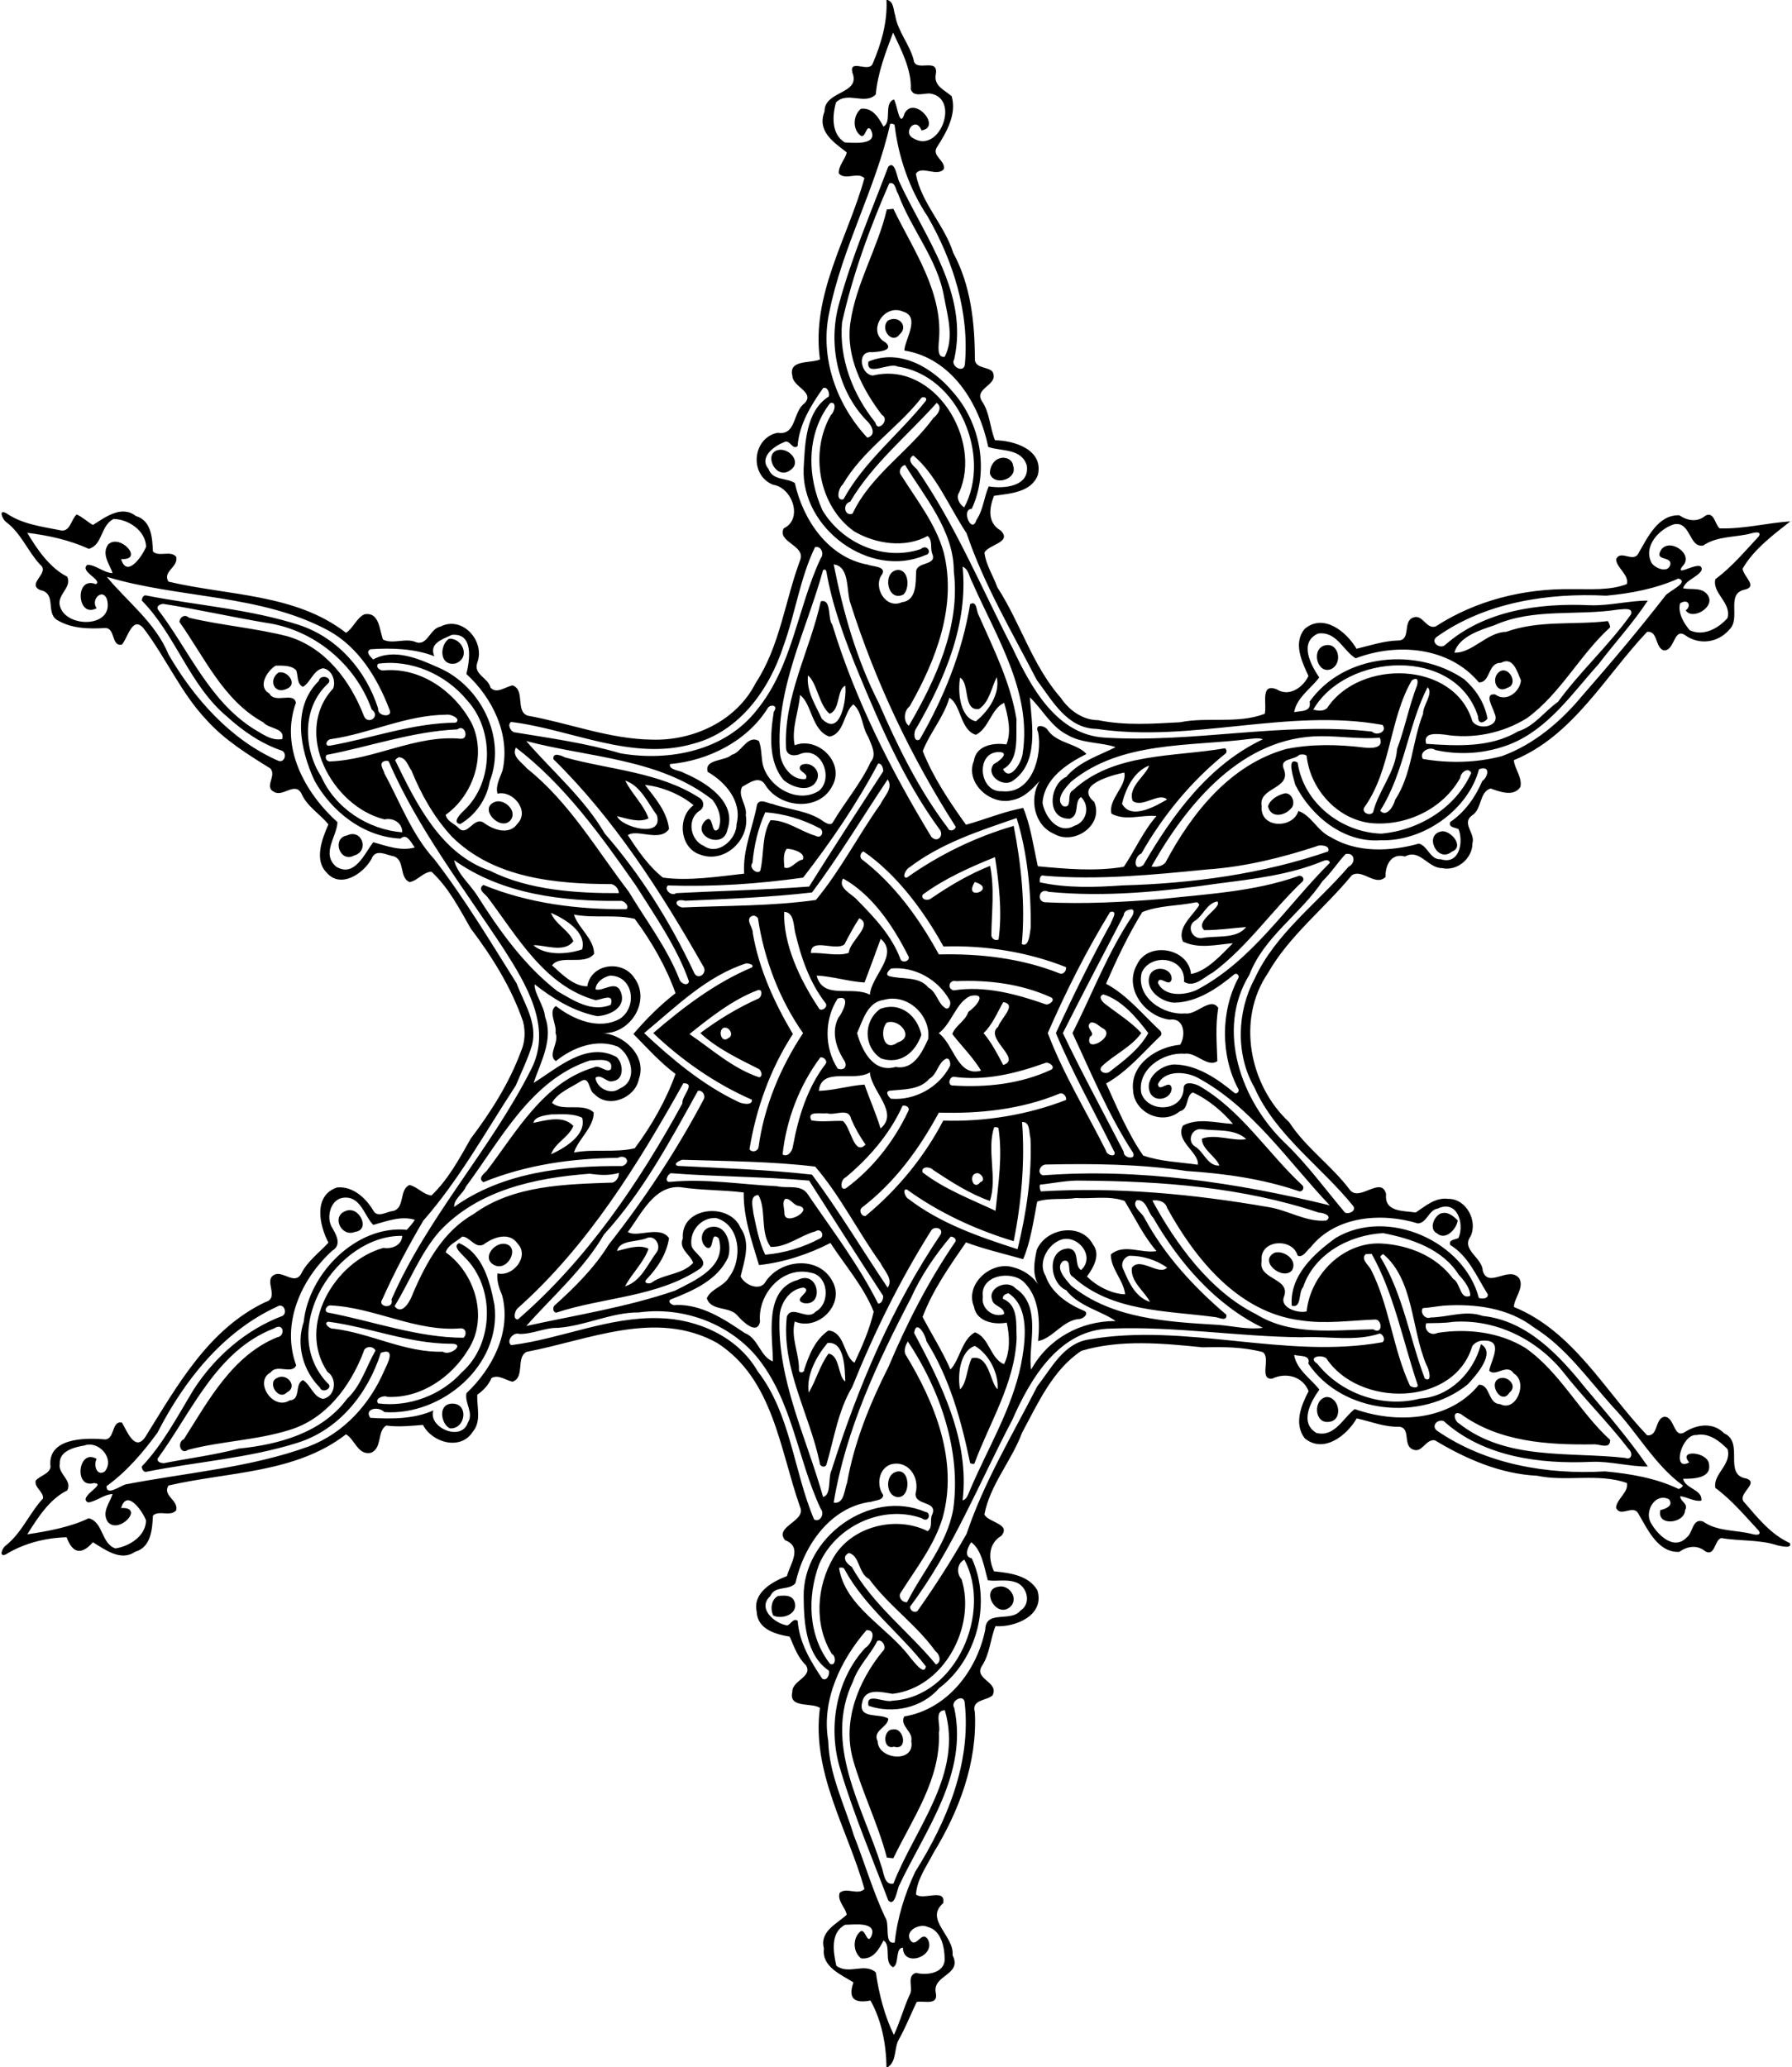 <?xml version="1.0" encoding="UTF-8" ?>
<!DOCTYPE svg PUBLIC "-//W3C//DTD SVG 1.1//EN" "http://www.w3.org/Graphics/SVG/1.1/DTD/svg11.dtd">
<svg width="1331pt" height="1535pt" viewBox="0 0 1331 1535" version="1.1" xmlns="http://www.w3.org/2000/svg">
<path fill="#000000" opacity="1.00" d=" M 658.43 0.00 L 659.37 0.00 C 664.02 1.72 663.50 7.46 664.87 11.31 C 666.79 23.31 675.47 32.70 678.58 44.34 C 679.63 54.31 697.32 42.10 695.07 55.08 C 693.33 63.91 701.65 66.84 706.85 71.46 C 710.73 84.89 702.98 98.30 695.92 109.26 C 691.74 115.84 702.32 119.08 701.04 125.53 C 695.90 131.74 684.28 122.38 680.22 129.13 C 684.26 150.80 701.56 167.09 708.06 187.88 C 721.23 212.21 724.08 240.30 724.08 267.51 C 725.25 273.76 733.73 272.20 737.18 276.01 C 742.36 286.03 723.39 287.91 729.12 297.61 C 735.30 306.38 735.11 317.53 739.06 326.95 C 752.80 327.03 775.25 333.72 770.91 352.62 C 765.95 365.86 749.86 366.43 738.27 368.21 C 734.70 377.28 733.25 388.23 743.24 393.95 C 752.06 402.81 734.49 404.12 731.18 410.36 C 732.30 419.58 737.71 427.51 740.78 436.15 C 757.98 462.62 766.71 494.12 787.86 518.15 C 794.13 527.48 804.15 534.77 815.72 534.79 C 835.72 538.92 856.25 537.42 876.46 536.33 C 897.19 532.19 919.20 537.72 939.35 530.06 C 941.25 523.63 935.61 506.78 948.29 511.91 C 957.74 517.86 968.09 510.12 971.84 501.95 C 967.02 491.34 960.26 477.65 969.02 467.02 C 983.13 455.08 1000.19 469.26 1007.56 481.76 C 1017.75 479.31 1027.86 475.87 1038.58 475.61 C 1048.34 475.37 1041.54 461.23 1049.74 458.55 C 1056.79 455.84 1059.24 467.54 1066.35 465.17 C 1096.22 445.82 1131.76 436.98 1167.22 437.49 C 1180.88 437.30 1195.29 438.70 1208.31 433.75 C 1210.16 426.87 1200.78 421.85 1200.33 415.35 C 1203.56 407.77 1213.13 418.25 1216.92 410.91 C 1223.74 399.23 1231.50 382.09 1247.27 382.64 C 1253.54 386.77 1260.57 388.04 1266.84 382.85 C 1273.16 379.78 1273.80 389.34 1277.15 392.34 C 1294.70 392.98 1312.63 388.28 1329.77 387.16 C 1317.86 396.54 1302.64 407.71 1294.31 422.28 C 1294.92 428.35 1306.47 435.85 1295.08 438.03 C 1281.99 441.61 1293.09 459.19 1284.54 467.46 C 1276.06 477.39 1262.16 479.25 1251.61 471.66 C 1242.86 465.73 1244.00 484.21 1235.39 482.85 C 1229.18 480.31 1231.49 468.39 1223.40 469.18 C 1191.98 502.34 1168.52 546.34 1124.38 564.50 C 1125.05 571.20 1130.83 577.36 1129.26 584.38 C 1124.35 591.90 1113.96 587.96 1107.16 585.51 C 1098.59 588.09 1100.86 600.80 1093.40 605.48 C 1085.30 611.30 1095.94 618.89 1093.66 626.08 C 1093.76 637.48 1082.23 647.18 1071.02 644.64 C 1060.62 644.70 1054.45 629.95 1043.55 636.03 C 1033.23 633.17 1028.77 642.71 1029.11 651.22 C 1021.53 658.62 1011.86 644.74 1004.00 650.01 C 983.80 674.60 957.59 694.76 941.71 722.65 C 918.28 757.06 927.95 805.91 957.61 833.41 C 969.98 852.39 989.02 865.48 1002.49 883.42 C 1009.58 893.00 1025.82 872.77 1029.53 886.64 C 1028.02 900.27 1042.32 898.94 1051.49 900.39 C 1058.79 895.56 1066.20 888.91 1075.78 890.27 C 1088.94 890.09 1097.80 906.53 1092.22 918.10 C 1085.14 928.20 1100.93 933.71 1101.30 943.64 C 1105.40 957.32 1121.00 939.33 1128.53 949.46 C 1132.06 956.49 1124.86 963.53 1124.38 970.50 C 1168.63 988.57 1191.84 1032.75 1223.40 1065.82 C 1231.80 1066.74 1228.98 1053.54 1236.14 1052.07 C 1243.94 1051.89 1242.88 1068.27 1251.02 1063.66 C 1260.15 1057.72 1272.22 1055.79 1280.60 1064.34 C 1295.84 1071.17 1279.59 1095.13 1297.07 1097.91 C 1307.41 1101.38 1288.92 1109.71 1295.92 1115.98 C 1305.70 1127.35 1315.36 1139.43 1329.37 1145.85 C 1331.40 1150.25 1323.22 1148.15 1320.46 1147.63 C 1306.86 1143.10 1292.43 1144.55 1278.47 1142.13 C 1273.40 1143.50 1274.02 1155.61 1266.84 1152.14 C 1260.55 1146.91 1253.36 1148.14 1247.24 1152.37 C 1231.43 1153.15 1223.85 1135.72 1216.92 1124.09 C 1213.12 1116.75 1203.55 1127.22 1200.32 1119.65 C 1200.62 1113.08 1209.87 1108.17 1208.32 1101.21 C 1186.81 1093.74 1163.62 1100.50 1141.67 1095.85 C 1114.37 1094.55 1088.80 1083.38 1065.71 1069.51 C 1058.59 1068.46 1056.35 1079.76 1049.03 1076.16 C 1041.89 1072.91 1048.04 1060.22 1039.14 1059.47 C 1028.22 1059.79 1018.07 1055.56 1007.69 1053.25 C 1000.41 1065.94 983.01 1079.74 969.00 1067.97 C 960.90 1057.17 966.45 1043.59 971.96 1033.06 C 967.68 1022.09 955.19 1018.83 944.94 1023.76 C 934.62 1024.69 944.36 1007.86 937.74 1004.00 C 923.26 1000.18 908.18 1000.11 893.32 1000.50 C 863.49 997.52 832.32 994.47 803.20 1003.09 C 781.85 1017.22 770.92 1042.11 759.05 1064.06 C 751.27 1085.00 735.38 1102.39 731.14 1124.68 C 734.41 1130.74 751.16 1131.60 743.72 1140.50 C 733.92 1146.33 733.94 1157.57 738.29 1166.83 C 749.90 1168.04 764.03 1169.71 770.53 1180.97 C 776.22 1199.54 754.03 1208.57 739.41 1207.55 C 735.46 1217.13 735.22 1228.41 729.13 1237.39 C 723.38 1247.07 742.35 1248.96 737.18 1258.98 C 732.76 1263.02 721.25 1261.93 724.08 1271.48 C 725.99 1308.80 712.37 1344.86 693.19 1376.18 C 688.20 1386.03 681.12 1395.36 680.34 1406.75 C 685.47 1411.48 702.68 1401.64 700.55 1413.26 C 686.40 1425.40 709.04 1437.69 707.50 1451.87 C 715.09 1466.90 692.17 1466.35 695.08 1479.92 C 697.11 1489.84 685.47 1485.33 680.82 1486.67 C 676.39 1495.90 672.63 1505.61 667.54 1514.61 C 663.96 1520.90 666.13 1530.79 659.38 1535.00 L 658.44 1535.00 C 658.21 1518.15 654.86 1500.36 646.55 1485.54 C 635.51 1487.73 629.32 1484.75 633.91 1472.10 C 625.32 1466.56 610.08 1460.64 611.97 1446.98 C 608.58 1434.18 621.34 1428.83 628.91 1421.83 C 627.78 1416.18 621.91 1411.80 623.59 1405.68 C 628.49 1401.06 637.15 1407.70 642.07 1402.71 C 629.61 1358.37 602.60 1316.05 609.01 1268.21 C 602.69 1264.09 585.56 1268.72 588.48 1256.45 C 588.15 1247.83 603.94 1245.28 598.62 1236.58 C 592.49 1230.75 589.82 1222.81 586.57 1215.34 C 576.13 1213.59 562.56 1209.92 562.03 1196.79 C 559.01 1182.77 573.34 1174.62 584.47 1170.36 C 586.75 1161.74 596.52 1148.77 583.12 1143.72 C 574.64 1133.35 599.36 1129.73 594.18 1118.87 C 579.18 1076.23 574.29 1023.93 532.67 997.25 C 487.33 972.01 437.35 995.11 391.15 1003.84 C 383.02 1007.91 390.07 1022.62 380.74 1026.04 C 375.65 1025.05 370.28 1020.41 365.08 1023.31 C 362.83 1028.50 359.10 1032.45 354.50 1035.69 C 354.07 1044.86 357.75 1055.29 351.17 1063.18 C 342.27 1077.31 321.02 1071.47 314.17 1058.10 C 305.86 1058.75 295.93 1059.85 286.89 1058.58 C 279.92 1062.68 284.15 1075.46 275.39 1078.85 C 265.82 1080.72 263.66 1069.06 257.01 1065.08 C 219.47 1094.16 169.49 1092.82 125.15 1103.11 C 120.41 1110.66 132.67 1113.86 130.88 1121.49 C 126.71 1126.58 118.02 1121.14 113.61 1125.46 C 113.06 1135.74 112.23 1149.02 100.29 1152.34 C 89.72 1159.68 78.09 1150.74 69.00 1145.25 C 60.18 1155.25 53.71 1153.16 49.50 1141.54 C 33.82 1141.92 17.61 1146.05 4.20 1154.33 C -1.33 1156.56 1.88 1149.08 4.51 1147.50 C 16.29 1138.04 21.88 1123.59 32.00 1112.68 C 32.26 1107.51 25.53 1104.82 26.48 1099.53 C 29.71 1095.63 36.62 1094.72 37.54 1089.32 C 34.84 1068.04 62.25 1067.60 76.62 1068.76 C 85.89 1070.28 82.14 1054.91 90.54 1056.32 C 94.53 1063.10 100.30 1078.39 107.99 1066.97 C 131.65 1028.99 154.65 987.21 196.97 966.96 C 208.62 963.68 194.39 949.78 204.78 946.19 C 211.03 944.59 218.75 953.66 223.42 946.39 C 228.07 936.67 236.98 930.36 243.96 922.77 C 237.20 910.02 232.45 887.86 250.30 881.79 C 261.83 880.61 271.64 889.46 277.22 898.87 C 280.40 904.78 287.11 899.66 291.91 899.29 C 301.08 896.97 296.22 883.36 304.18 879.97 C 310.00 881.27 314.33 887.05 320.44 887.75 C 332.91 875.83 341.19 860.49 349.58 845.59 C 364.63 825.70 378.21 804.33 386.91 780.81 C 390.00 773.86 390.39 765.81 388.46 758.50 C 379.84 733.32 365.55 710.50 349.58 689.41 C 341.11 674.58 333.14 659.01 320.44 647.29 C 314.17 647.64 310.17 654.04 304.22 655.02 C 296.33 651.76 301.00 638.83 292.56 635.90 C 286.88 634.98 278.87 629.76 275.91 637.89 C 269.80 648.85 252.78 660.27 242.45 647.78 C 233.23 638.61 239.29 622.42 243.94 612.22 C 237.65 604.30 228.01 599.00 223.86 589.17 C 218.92 580.24 210.10 592.23 203.38 587.95 C 195.99 584.26 205.72 576.07 200.77 570.60 C 184.13 560.30 167.15 549.75 153.87 535.15 C 134.44 514.78 123.42 488.61 106.53 466.43 C 98.29 457.14 94.97 473.54 90.55 478.68 C 82.43 480.23 85.98 466.63 78.27 466.35 C 66.00 467.13 52.85 466.87 42.06 460.19 C 33.98 454.68 42.18 440.54 29.79 438.15 C 19.43 433.35 37.61 425.36 29.83 419.32 C 20.71 409.50 15.85 396.35 5.01 388.00 C 2.04 386.41 -1.71 377.55 4.72 381.15 C 16.40 389.18 30.57 390.95 44.06 393.63 C 52.17 395.95 52.46 386.07 56.95 382.02 C 61.37 383.97 64.84 387.49 69.03 389.83 C 78.32 384.02 90.22 374.82 100.94 383.21 C 112.59 386.59 113.10 399.64 113.60 409.53 C 117.95 413.87 126.72 408.41 130.88 413.51 C 132.66 421.14 120.42 424.34 125.12 431.91 C 169.39 442.42 219.49 440.73 257.01 469.92 C 262.45 466.38 264.62 459.15 270.54 456.21 C 281.79 454.05 281.78 467.75 284.47 474.92 C 291.76 478.69 301.12 473.39 309.01 476.87 C 317.57 479.80 319.31 466.66 327.20 465.28 C 343.33 456.97 360.35 475.90 354.59 491.84 C 351.29 500.89 362.37 502.99 364.32 510.56 C 368.66 515.74 375.60 509.84 380.74 508.96 C 390.36 512.41 382.59 528.16 391.91 531.43 C 422.53 536.92 452.44 548.76 483.79 549.23 C 514.37 550.34 546.88 535.71 561.22 507.27 C 579.41 479.66 583.02 445.94 594.50 415.40 C 597.90 404.80 577.08 402.53 582.09 392.35 C 596.63 385.51 588.56 362.00 574.09 359.94 C 556.23 352.62 558.85 325.19 577.53 321.36 C 591.80 323.58 588.66 305.77 597.62 299.44 C 605.43 291.19 588.80 287.26 588.59 279.33 C 585.22 266.71 602.24 270.03 609.02 266.93 C 602.34 218.98 629.73 176.75 642.03 132.33 C 637.04 127.26 627.94 134.34 623.03 128.77 C 622.69 122.78 627.67 118.67 628.91 113.17 C 619.20 105.63 606.63 97.51 612.41 82.78 C 612.24 67.12 639.48 70.10 633.12 54.00 C 630.44 43.08 645.65 54.58 648.27 47.05 C 654.62 32.24 659.20 16.26 658.43 0.00 M 663.35 24.22 C 657.82 38.81 651.88 54.23 650.48 70.12 C 642.45 78.23 629.43 67.53 620.96 76.02 C 618.08 85.95 617.44 99.77 627.51 105.77 C 634.04 106.02 652.78 108.17 646.77 96.26 C 643.17 91.55 643.09 103.88 638.80 100.41 C 633.04 95.54 633.74 85.48 639.46 80.77 C 648.27 79.76 652.63 87.52 656.18 93.99 C 662.74 90.61 656.04 76.61 664.01 73.86 C 666.67 78.61 668.25 96.21 671.94 84.03 C 679.37 70.78 699.72 94.62 684.43 96.84 C 680.30 85.87 669.91 98.44 678.37 102.71 C 697.70 114.51 713.30 73.66 691.43 69.54 C 686.50 68.70 678.77 72.79 676.47 66.30 C 677.30 51.72 668.65 35.61 663.35 24.22 M 661.18 91.95 C 650.57 139.68 625.54 183.67 615.94 231.97 C 608.68 265.48 621.29 300.48 644.17 324.99 C 651.55 323.20 647.25 315.23 643.20 311.82 C 621.99 289.33 614.94 255.59 623.07 226.05 C 632.51 191.08 646.93 157.61 659.74 123.79 C 664.83 118.60 666.25 132.14 667.93 134.99 C 687.20 176.57 719.55 217.74 708.76 266.71 C 705.47 271.95 716.07 277.73 716.67 270.44 C 720.09 232.17 708.01 193.91 689.09 160.92 C 675.56 140.61 667.31 116.89 664.45 92.72 C 663.53 91.97 662.44 91.72 661.18 91.95 M 660.47 136.17 C 646.10 168.97 633.27 204.16 625.41 239.51 C 623.07 266.44 633.49 293.02 650.20 313.81 C 651.69 321.63 661.38 311.57 655.03 308.11 C 640.25 288.62 628.10 264.96 631.60 239.70 C 635.78 210.30 651.96 184.31 658.68 155.56 C 659.89 155.45 662.33 155.21 663.55 155.09 C 678.74 186.43 701.20 217.81 697.24 254.45 C 697.07 258.08 696.11 265.84 701.68 264.92 C 708.76 251.22 703.94 235.07 701.24 220.75 C 696.45 192.46 676.74 170.39 667.08 143.95 C 665.20 141.40 665.16 134.62 660.47 136.17 M 671.02 231.49 C 656.19 224.83 643.48 246.88 657.75 254.27 C 664.64 260.66 651.65 261.24 647.80 261.55 C 635.93 260.25 639.13 278.20 648.33 278.85 C 693.97 267.84 729.75 326.43 712.49 365.55 C 709.65 369.36 712.82 374.80 716.18 376.79 C 736.56 338.87 712.06 278.81 666.71 272.19 C 660.56 268.85 642.75 280.33 645.07 268.46 C 668.87 258.57 692.96 273.36 707.84 291.17 C 728.41 314.31 734.77 349.62 721.79 377.80 C 713.48 378.17 721.86 397.13 725.17 386.21 C 730.32 378.76 730.94 368.84 734.37 361.18 C 745.48 363.12 764.98 361.39 762.65 345.64 C 758.64 332.72 743.73 335.28 734.02 331.91 C 727.31 299.51 706.84 265.98 671.73 260.30 C 671.59 253.21 683.99 235.42 671.02 231.49 M 611.38 288.16 C 602.60 300.57 593.44 315.24 592.45 331.20 C 588.59 334.68 586.64 325.86 582.45 328.33 C 575.03 331.13 563.55 339.51 570.76 348.16 C 574.02 357.16 584.29 354.58 590.38 358.70 C 596.39 386.10 615.31 414.10 644.69 419.34 C 647.56 420.74 658.31 420.37 655.33 426.24 C 647.95 435.56 657.69 452.74 669.88 447.20 C 680.96 445.89 680.03 432.81 680.45 424.73 C 680.34 416.77 696.58 420.36 692.32 410.98 C 690.80 406.65 692.88 401.39 689.03 398.00 C 672.26 407.21 650.51 404.00 634.43 394.59 C 607.95 375.82 601.18 335.78 617.16 308.16 C 619.88 306.03 621.85 297.67 616.57 299.38 C 598.85 322.05 599.34 353.75 610.93 379.03 C 625.65 403.35 656.20 416.92 683.78 407.79 C 688.98 403.34 692.72 411.31 687.22 412.24 C 645.90 430.10 595.08 392.29 596.91 347.95 C 597.87 329.83 598.32 305.37 615.56 294.44 C 616.35 292.08 614.79 286.94 611.38 288.16 M 684.55 295.25 C 666.49 318.22 640.84 334.23 625.92 359.84 C 622.85 362.13 620.39 372.40 626.48 370.76 C 641.94 342.52 667.93 322.35 687.74 297.54 C 688.66 295.15 686.40 294.59 684.55 295.25 M 695.70 299.20 C 674.07 323.39 648.22 344.30 631.53 372.51 C 625.50 374.14 627.15 383.73 633.24 381.41 C 646.65 352.80 674.96 335.49 693.34 310.33 C 696.70 307.79 700.25 302.26 695.70 299.20 M 678.37 338.24 C 673.11 341.18 678.03 345.74 680.86 348.25 C 709.70 389.86 729.09 436.97 752.29 481.71 C 765.77 510.31 784.70 545.53 820.24 547.71 C 886.70 552.00 952.56 535.79 1019.02 543.27 C 1022.82 546.95 1030.85 542.99 1026.80 538.29 C 956.35 525.57 885.46 551.81 814.46 541.25 C 792.51 540.95 781.60 520.22 770.04 504.92 C 751.59 469.17 730.86 434.17 717.94 396.02 C 705.21 376.95 695.18 352.16 678.37 338.24 M 672.26 345.29 C 668.64 346.15 667.01 350.55 669.63 353.35 C 681.08 371.63 694.94 388.88 700.90 410.09 C 710.89 450.00 695.18 490.27 675.60 524.58 C 671.15 527.90 670.91 535.99 675.05 538.92 C 694.73 505.29 713.47 465.01 708.45 424.49 C 708.63 394.13 686.50 368.80 672.26 345.29 M 84.35 385.36 C 74.51 390.37 76.43 404.63 65.94 407.58 C 51.76 401.01 35.68 397.53 20.25 395.66 C 27.38 407.59 36.75 421.59 49.92 428.24 C 53.74 436.29 41.94 441.67 44.53 450.14 C 49.13 466.69 85.27 466.35 79.42 444.91 C 76.12 436.40 67.06 445.29 71.78 451.63 C 57.11 459.70 55.08 427.34 71.23 433.80 C 76.55 430.71 58.69 424.41 64.89 419.41 C 71.53 419.48 76.84 425.41 83.66 425.56 C 81.37 418.97 75.24 411.64 80.33 404.33 C 89.20 395.87 107.45 416.19 89.96 415.14 C 94.27 429.83 105.88 412.65 108.52 405.99 C 108.15 394.05 95.40 385.56 84.35 385.36 M 1243.31 389.34 C 1232.20 392.87 1220.20 405.79 1226.75 418.08 C 1229.62 422.32 1239.40 425.94 1240.69 418.88 C 1241.22 412.88 1228.95 416.64 1233.50 408.81 C 1239.29 398.61 1258.93 411.44 1249.58 420.56 C 1242.77 429.88 1265.79 413.58 1263.79 423.64 C 1260.41 429.00 1252.10 430.57 1250.10 436.85 C 1256.25 438.18 1264.09 435.77 1268.34 441.80 C 1274.67 450.61 1257.04 460.95 1252.04 453.24 C 1256.55 450.07 1254.06 444.17 1247.89 448.01 C 1246.02 454.74 1250.49 462.80 1255.11 468.03 C 1265.26 472.80 1276.32 466.62 1283.13 458.93 C 1286.12 447.36 1271.66 440.74 1274.05 430.13 C 1286.26 421.06 1296.01 409.37 1306.34 398.29 C 1308.73 394.29 1303.05 395.33 1300.82 396.05 C 1288.93 399.22 1275.49 397.90 1265.03 405.10 C 1254.39 406.98 1255.93 386.82 1243.31 389.34 M 605.41 406.21 C 594.31 428.92 590.68 455.73 581.87 479.84 C 571.43 511.95 549.30 543.13 515.23 552.19 C 469.52 565.62 424.51 541.56 379.61 536.11 C 376.74 538.03 379.06 542.67 381.62 543.71 C 408.21 548.10 435.12 551.77 461.02 559.44 C 497.24 565.65 538.61 557.49 562.18 527.17 C 588.70 494.70 592.23 451.50 609.61 414.52 C 612.37 411.17 609.88 405.26 605.41 406.21 M 619.22 419.14 C 626.26 454.56 636.22 489.82 652.79 522.21 C 666.90 554.65 682.62 586.70 704.06 614.90 C 705.05 617.91 709.48 616.62 709.89 613.99 C 676.91 562.57 650.28 506.52 631.74 448.23 C 628.38 439.23 631.44 420.48 619.22 419.14 M 714.96 420.79 C 719.26 463.29 701.60 504.56 680.64 540.71 C 678.31 543.39 678.52 551.78 683.10 549.11 C 701.02 518.20 714.73 484.25 720.53 448.63 C 725.56 445.72 725.15 453.46 726.68 456.31 C 737.83 481.56 750.57 506.66 755.00 534.17 C 754.43 546.51 757.47 564.35 744.96 571.19 C 750.25 581.06 759.04 565.68 759.58 559.56 C 766.61 513.58 739.58 472.32 721.98 432.00 C 719.80 428.20 719.48 422.63 714.96 420.79 M 611.32 423.38 C 598.97 468.19 575.75 511.83 579.37 559.42 C 580.13 568.70 588.31 579.88 598.41 578.45 C 601.60 573.84 590.76 572.98 594.95 568.25 C 601.27 564.59 610.09 571.71 606.82 579.10 C 602.29 589.23 588.47 584.91 581.86 579.10 C 570.46 565.04 572.10 545.31 574.72 528.55 C 578.43 523.37 572.20 523.11 570.49 525.44 C 555.25 550.30 526.01 564.92 497.57 567.39 C 496.71 571.90 504.83 571.92 507.99 573.98 C 524.08 580.77 547.55 595.38 540.30 616.03 C 537.62 631.24 513.36 620.98 523.58 609.64 C 530.62 602.91 527.60 621.58 533.67 615.51 C 536.63 608.18 533.81 599.73 529.12 593.86 C 489.70 563.06 437.45 562.64 390.88 550.29 C 409.62 572.11 434.08 592.94 449.11 618.88 C 475.95 649.70 497.89 684.73 515.25 721.70 C 517.91 728.91 526.39 722.59 522.07 717.09 C 490.92 662.24 455.99 607.84 411.07 563.79 C 410.29 558.28 416.88 561.01 419.60 562.42 C 452.85 571.65 489.05 573.11 518.92 592.09 C 523.27 594.31 523.56 599.88 519.26 602.26 C 509.93 608.75 512.81 624.13 522.92 628.24 C 533.58 635.59 547.23 623.07 547.09 611.87 C 551.29 595.27 539.09 580.92 525.62 573.17 C 522.94 563.44 538.50 565.41 543.49 560.49 C 550.93 558.77 555.01 545.30 563.70 550.26 C 565.75 555.72 565.37 561.70 566.48 567.38 C 570.46 584.39 592.34 597.29 608.21 587.29 C 619.45 578.04 610.33 554.36 594.89 559.66 C 590.63 561.72 584.52 561.55 583.82 555.89 C 581.87 517.54 601.57 483.16 609.63 446.59 C 617.88 444.23 614.56 459.77 618.17 463.80 C 635.02 519.32 661.63 571.79 691.70 621.35 C 696.51 626.58 701.63 619.96 697.57 615.51 C 671.95 580.33 654.37 540.10 637.81 500.17 C 627.78 475.71 618.27 450.41 613.76 424.26 C 613.32 422.88 612.51 422.59 611.32 423.38 M 79.31 428.33 C 93.46 445.75 115.79 462.64 125.10 485.89 C 144.28 518.83 171.08 549.20 206.43 564.83 C 211.47 567.10 213.53 559.20 209.36 557.44 C 194.13 552.27 180.61 543.05 168.76 532.25 C 140.66 508.96 130.57 471.45 105.21 445.86 C 105.53 444.09 106.62 441.38 108.89 442.26 C 146.81 449.69 185.80 452.25 222.71 464.28 C 250.99 473.80 272.02 498.10 280.84 526.09 C 280.04 532.24 292.55 533.23 289.22 526.79 C 280.38 503.51 266.23 480.41 243.76 468.15 C 193.28 440.99 132.65 444.54 79.31 428.33 M 1246.62 429.61 C 1229.78 437.15 1211.37 440.67 1193.06 442.34 C 1149.58 440.15 1103.11 447.25 1067.02 473.00 C 1062.05 476.95 1069.81 482.54 1073.59 478.74 C 1102.65 453.23 1143.17 447.75 1180.56 449.43 C 1195.13 450.03 1209.87 446.00 1223.88 446.01 C 1213.11 462.45 1199.29 477.40 1187.26 493.26 C 1167.54 515.16 1149.93 541.33 1121.55 552.65 C 1103.71 559.59 1084.84 561.03 1066.14 556.97 C 1061.72 553.78 1053.63 558.56 1056.83 563.56 C 1076.18 566.94 1096.43 566.49 1115.48 561.50 C 1139.34 552.86 1159.40 535.77 1175.40 516.40 C 1196.45 492.37 1217.08 467.93 1236.69 442.68 C 1238.32 439.42 1255.52 432.38 1246.62 429.61 M 121.29 448.44 C 119.13 448.53 115.91 449.90 117.28 452.58 C 140.20 482.61 155.08 519.91 188.01 541.00 C 194.65 544.81 201.41 550.31 209.62 548.81 C 211.91 540.35 199.58 541.37 195.58 536.41 C 165.99 520.28 151.91 488.08 133.28 461.85 C 133.55 458.08 137.34 455.85 140.32 458.69 C 164.48 464.44 189.35 466.33 213.45 472.47 C 241.52 480.61 260.17 505.45 270.30 531.65 C 273.07 538.78 283.18 531.94 276.10 526.89 C 263.92 492.96 233.27 467.61 197.72 462.49 C 172.22 458.25 146.64 452.41 121.29 448.44 M 1201.71 452.68 C 1171.14 457.47 1138.94 451.34 1109.88 464.32 C 1099.05 467.98 1083.67 472.74 1080.21 484.62 C 1093.20 485.34 1104.58 469.39 1118.70 469.20 C 1142.97 460.39 1169.11 464.23 1194.22 461.21 C 1195.11 462.59 1195.75 464.16 1195.95 465.81 C 1173.37 486.30 1159.15 515.06 1134.22 533.22 C 1116.11 544.52 1093.95 548.99 1072.88 545.49 C 1067.27 544.96 1056.72 543.54 1059.30 552.35 C 1082.12 553.97 1107.05 555.32 1127.48 543.11 C 1139.57 539.46 1147.14 528.20 1157.18 521.19 C 1173.79 498.45 1195.02 479.23 1211.37 456.29 C 1213.41 450.66 1205.05 452.59 1201.71 452.68 M 978.93 470.48 C 964.55 477.08 973.62 493.78 979.84 503.08 C 974.04 511.04 963.01 518.03 961.24 528.86 C 966.22 527.71 974.21 528.96 972.72 521.00 C 998.22 485.16 1052.61 480.46 1087.57 504.43 C 1096.34 512.17 1102.75 521.99 1104.81 533.68 C 1102.37 536.71 1097.80 538.40 1097.85 532.15 C 1081.42 479.96 999.95 484.48 975.40 526.98 C 978.79 527.84 982.96 528.41 985.75 525.77 C 1009.64 489.34 1080.03 490.57 1093.53 535.41 C 1098.00 542.94 1115.03 539.51 1109.98 529.55 C 1109.00 525.57 1101.94 514.67 1110.49 515.66 C 1118.62 521.69 1128.81 514.04 1129.69 505.27 C 1126.90 498.87 1123.93 487.17 1114.75 492.26 C 1104.84 491.92 1107.33 506.94 1098.43 506.73 C 1076.30 480.28 1037.74 477.14 1006.90 488.84 C 997.51 483.12 992.71 468.50 978.93 470.48 M 335.51 471.46 C 328.95 474.67 318.42 477.53 322.61 487.33 C 308.10 481.59 290.52 481.03 275.14 482.14 C 271.07 484.19 275.30 487.63 277.14 489.72 C 292.81 481.09 311.22 489.23 326.09 495.92 C 356.94 509.31 376.39 547.85 363.77 580.08 C 361.57 593.38 353.38 605.13 341.81 611.95 C 335.26 610.81 342.60 603.77 344.76 601.72 C 366.81 580.96 367.07 541.94 346.95 520.03 C 331.04 500.68 305.31 489.45 280.87 492.88 C 278.51 495.42 282.55 498.38 285.10 497.82 C 312.49 495.40 337.64 513.39 350.19 536.78 C 361.61 560.17 351.76 590.32 331.03 605.06 C 332.11 610.27 337.79 611.54 340.92 615.17 C 347.26 621.19 351.77 606.50 358.98 610.73 C 366.24 616.20 378.27 620.68 384.53 611.41 C 393.52 602.02 380.89 586.64 369.53 589.37 C 367.85 583.42 371.42 577.57 373.27 572.06 C 379.23 545.48 365.66 518.07 346.41 500.49 C 348.89 490.39 352.06 469.74 335.51 471.46 M 204.73 494.30 C 198.39 498.18 190.99 509.89 200.03 514.94 C 204.24 522.86 218.16 513.43 219.81 521.86 C 207.82 554.75 226.36 588.66 250.65 610.52 C 250.18 621.48 238.50 633.67 249.57 643.49 C 263.27 651.96 270.59 634.13 277.21 625.41 C 286.96 628.08 297.53 632.29 308.08 629.31 C 305.50 626.06 302.29 618.32 297.51 622.71 C 270.43 621.56 246.37 602.98 233.49 579.49 C 223.00 556.67 216.50 525.61 236.71 505.72 C 238.05 499.76 248.41 503.54 243.12 508.07 C 224.33 525.81 225.22 555.92 238.52 576.53 C 248.98 600.11 273.25 616.10 298.76 618.03 C 298.92 611.15 292.10 607.03 285.61 608.47 C 246.58 598.95 217.04 543.90 247.49 511.21 C 249.63 505.41 246.50 497.28 239.95 496.24 C 232.74 497.49 230.67 506.77 225.03 510.01 C 220.34 507.97 221.52 501.73 220.02 497.79 C 216.35 493.77 209.58 494.33 204.73 494.30 M 600.13 501.55 C 598.80 513.30 605.73 523.50 610.36 533.65 C 624.53 548.22 628.98 518.11 627.83 509.19 C 621.38 511.89 624.31 527.33 616.12 530.00 C 608.26 523.45 606.82 507.07 600.13 501.55 M 713.12 503.23 C 711.32 512.72 712.60 532.94 724.79 535.62 C 734.08 528.28 743.06 515.16 740.33 502.85 C 736.31 510.75 734.98 521.11 727.24 526.44 C 715.00 528.38 720.55 507.48 713.12 503.23 M 1048.65 505.18 C 1031.87 534.03 1033.25 571.61 1013.35 599.53 C 1010.88 603.39 1017.76 606.46 1019.88 603.11 C 1023.95 586.75 1036.46 573.45 1037.67 556.19 C 1043.54 540.57 1046.61 524.05 1052.65 508.57 C 1052.98 506.39 1053.74 502.15 1048.65 505.18 M 1060.33 510.30 C 1045.78 538.53 1042.97 573.98 1025.15 601.96 C 1029.46 607.34 1035.18 598.84 1036.06 594.20 C 1048.92 574.72 1048.75 550.78 1057.01 529.94 C 1056.64 524.02 1065.03 514.84 1060.33 510.30 M 594.20 516.13 C 593.38 527.99 587.70 540.85 590.22 553.43 C 607.48 546.61 627.96 566.42 618.11 583.80 C 608.30 602.68 579.55 600.20 568.66 583.28 C 564.27 575.31 556.59 581.31 551.20 584.32 C 547.62 591.14 555.18 598.06 553.92 605.31 C 557.12 623.70 538.21 641.28 520.40 634.73 C 504.97 630.17 502.62 607.10 515.13 597.94 C 505.50 589.76 490.93 583.98 479.04 582.89 C 486.65 592.66 495.43 602.67 496.91 615.57 C 490.26 625.64 472.91 615.23 466.35 620.19 C 473.52 631.34 481.76 643.23 492.38 651.69 C 511.68 654.34 533.25 650.91 552.71 648.77 C 551.52 631.05 559.13 614.70 562.29 597.50 C 564.29 592.49 570.47 596.75 573.89 597.03 C 586.55 601.53 600.79 601.94 611.92 610.17 C 613.81 611.27 616.97 613.32 618.57 610.70 C 627.52 595.47 639.37 581.81 646.73 565.78 C 651.51 560.38 647.07 552.86 644.85 547.16 C 640.12 539.71 640.57 528.91 633.86 523.04 C 626.65 528.40 627.24 545.17 616.00 546.96 C 602.79 542.50 602.96 522.21 594.20 516.13 M 705.15 518.13 C 701.13 532.36 690.55 544.25 685.38 557.77 C 693.12 577.36 705.34 595.49 717.48 612.44 C 731.45 608.63 745.36 602.67 759.97 599.98 C 765.29 612.06 767.72 629.25 770.85 643.28 C 791.58 645.21 813.72 647.25 834.71 643.65 C 842.94 631.49 849.22 617.00 858.99 605.96 C 847.59 604.89 836.47 609.91 825.57 604.27 C 822.81 593.54 837.24 583.66 835.08 573.66 C 825.81 575.67 797.62 582.87 812.70 595.44 C 820.12 612.65 797.85 628.01 782.90 619.21 C 768.01 612.88 764.34 593.08 772.12 579.99 C 766.66 586.04 760.47 592.56 751.83 594.13 C 735.80 598.40 716.50 581.34 723.40 564.83 C 725.00 553.50 738.24 551.29 747.51 552.83 C 751.48 543.23 748.57 531.31 745.82 521.93 C 736.14 526.24 734.55 540.91 724.81 545.64 C 713.13 542.16 713.96 523.33 705.15 518.13 M 764.91 517.81 C 766.39 537.89 771.99 566.84 751.83 580.08 C 744.28 584.79 731.66 575.23 738.16 567.36 C 740.71 566.29 750.36 559.24 742.82 558.46 C 724.22 557.45 726.71 588.66 744.27 587.56 C 766.56 589.91 774.26 561.09 771.11 543.87 C 767.74 536.53 776.96 539.03 778.50 542.57 C 785.49 552.13 800.07 552.09 806.95 559.89 C 792.61 567.05 775.62 578.13 774.33 596.12 C 775.96 606.43 786.04 619.99 797.93 613.27 C 807.13 610.42 809.86 598.69 802.95 591.87 C 797.45 595.29 802.27 605.33 794.64 607.96 C 776.59 608.47 779.45 582.35 791.92 576.92 C 801.43 565.51 816.63 560.96 828.58 554.83 C 818.42 551.17 803.76 552.19 793.17 545.89 C 780.76 539.91 774.47 526.88 764.91 517.81 M 331.39 530.74 C 301.55 530.98 275.09 544.59 245.95 548.85 C 242.55 548.99 240.47 554.45 245.24 553.68 C 276.31 548.17 306.57 536.85 338.44 536.65 C 343.07 533.82 334.48 529.94 331.39 530.74 M 339.68 541.64 C 306.61 543.05 274.99 554.34 242.63 560.57 C 241.02 562.44 242.41 565.20 244.75 565.44 C 278.01 564.32 308.72 545.46 342.31 548.59 C 348.72 548.82 345.25 537.26 339.68 541.64 M 981.36 546.68 C 922.74 546.66 881.57 596.87 855.24 643.45 C 858.88 644.00 863.04 643.45 865.62 640.54 C 885.12 603.89 913.51 567.97 955.11 556.24 C 974.15 552.34 993.66 552.76 1012.84 555.08 C 1017.60 555.61 1028.38 556.28 1024.83 547.84 C 1010.31 548.95 995.74 546.63 981.36 546.68 M 927.92 548.77 C 883.30 554.46 832.56 550.10 795.53 580.49 C 791.42 584.84 783.26 593.69 789.68 598.63 C 797.22 600.70 791.67 589.17 796.93 586.85 C 827.34 558.68 871.92 562.26 909.68 555.67 C 911.10 556.21 911.33 558.16 910.55 559.32 C 885.00 579.84 863.96 605.34 847.79 633.75 C 841.88 636.15 841.70 648.12 849.25 642.30 C 870.80 605.13 897.92 567.88 937.98 548.99 C 934.74 547.75 931.25 548.47 927.92 548.77 M 383.19 555.15 C 379.81 561.79 387.78 566.23 391.37 570.63 C 422.66 595.47 442.99 630.77 466.95 662.06 C 479.77 683.42 495.11 703.33 504.39 726.60 C 504.99 729.91 510.64 732.99 511.76 728.84 C 502.93 703.64 486.75 680.45 472.34 657.64 C 446.43 620.51 419.03 582.48 383.19 555.15 M 965.09 560.49 C 960.99 564.74 949.86 562.78 953.71 571.47 C 959.05 586.12 934.50 584.47 937.09 598.68 C 935.70 615.48 960.51 615.45 964.33 602.21 C 973.87 605.35 978.71 617.32 988.37 621.61 C 1007.76 633.49 1032.80 632.36 1053.86 626.45 C 1060.71 628.17 1062.01 638.53 1070.16 638.07 C 1084.09 642.42 1087.09 625.17 1083.34 615.72 C 1080.83 614.33 1075.65 614.60 1077.14 610.41 C 1087.95 603.11 1095.93 591.88 1100.92 579.99 C 1105.23 577.10 1107.43 567.95 1098.52 571.24 C 1090.52 601.32 1057.33 625.05 1025.33 623.97 C 997.98 625.93 973.71 605.94 962.06 582.74 C 961.23 579.02 954.94 561.37 963.80 566.24 C 968.22 596.30 996.14 617.95 1025.76 619.06 C 1053.70 616.66 1081.15 600.11 1092.77 573.96 C 1090.50 569.28 1084.76 573.73 1084.58 577.61 C 1071.78 600.69 1044.48 613.67 1018.40 611.23 C 993.30 608.54 973.04 585.91 970.50 561.20 C 968.97 560.00 966.87 560.15 965.09 560.49 M 296.22 562.30 C 295.18 562.83 294.23 563.57 293.47 564.46 C 309.06 596.43 327.31 634.24 364.25 646.73 C 392.90 661.24 429.36 663.37 459.65 663.22 C 459.58 660.09 457.22 657.38 454.27 656.52 C 412.81 656.41 366.86 652.27 335.66 621.32 C 322.56 607.18 312.87 590.13 305.68 572.35 C 302.98 568.64 301.66 562.51 296.22 562.30 M 285.48 565.21 C 280.92 566.83 284.89 571.35 285.57 574.39 C 297.27 595.98 306.10 620.10 322.76 638.26 C 345.24 667.47 364.16 699.12 383.74 730.29 C 389.24 745.03 399.32 759.46 395.18 776.03 C 392.09 786.40 387.22 796.10 383.11 806.07 C 360.93 839.94 341.08 876.03 314.40 906.43 C 303.27 925.35 292.86 944.88 283.94 964.90 C 279.99 970.60 292.89 972.52 290.82 964.91 C 317.50 903.57 364.34 853.79 394.37 794.32 C 410.56 763.21 390.96 731.00 374.21 704.79 C 344.34 659.31 310.18 615.03 288.61 565.23 C 287.56 564.88 286.52 564.87 285.48 565.21 M 652.21 567.03 C 636.39 596.93 617.13 625.14 596.52 651.69 C 563.45 656.38 529.61 658.63 496.14 657.52 C 492.84 660.35 498.71 665.91 502.18 663.23 C 534.83 661.53 568.02 660.83 600.98 658.35 C 619.06 629.48 637.58 601.12 656.05 572.69 C 655.89 570.42 655.15 566.82 652.21 567.03 M 853.44 568.48 C 842.13 573.02 836.08 585.60 833.38 596.83 C 839.99 609.17 858.01 598.81 866.85 593.66 C 860.60 588.06 848.66 600.19 841.32 594.78 C 837.21 584.48 851.95 575.16 853.44 568.48 M 659.32 578.79 C 640.65 606.75 623.31 635.68 603.14 662.72 C 571.86 666.33 540.39 667.53 508.96 668.89 C 500.97 666.88 500.58 672.54 506.75 673.86 C 539.82 672.45 573.16 672.91 605.97 668.32 C 624.26 646.39 637.39 620.34 654.03 597.06 C 656.59 591.48 663.74 585.21 659.32 578.79 M 464.40 579.66 C 469.23 589.49 478.23 597.63 481.69 607.73 C 474.76 611.14 465.55 607.82 458.35 606.06 C 460.99 613.95 493.18 623.13 487.87 605.29 C 480.99 596.12 476.09 583.74 464.40 579.66 M 568.38 603.19 C 563.06 614.99 560.03 627.97 558.92 640.73 C 555.31 645.07 564.61 650.86 565.01 645.22 C 567.51 633.18 565.88 620.03 572.26 609.07 C 584.54 609.06 594.28 617.18 605.57 620.59 C 610.85 623.52 612.58 616.17 608.21 614.75 C 596.01 608.33 582.12 604.17 568.38 603.19 M 755.08 607.49 C 727.28 617.02 698.78 626.23 675.15 644.33 C 673.12 645.18 669.30 652.14 673.61 651.68 C 697.52 634.66 724.76 621.47 752.91 613.29 C 758.54 642.12 761.66 671.90 758.93 701.06 C 764.49 703.94 764.88 692.37 765.53 688.95 C 765.92 661.68 762.93 632.42 755.08 607.49 M 977.65 628.51 C 951.46 637.06 924.34 643.74 896.57 645.64 C 856.42 649.59 816.02 653.65 775.67 650.32 C 772.39 649.17 771.99 652.80 772.35 655.20 C 792.43 659.58 813.19 658.93 833.58 657.49 C 885.37 656.07 937.64 649.05 986.42 632.28 C 988.64 627.71 980.06 626.95 977.65 628.51 M 584.39 630.25 C 581.31 633.94 582.36 639.80 582.58 644.22 C 587.45 646.20 591.19 638.99 596.33 638.27 C 598.51 632.80 588.29 630.37 584.39 630.25 M 641.35 632.25 C 639.15 633.19 638.27 636.08 639.92 637.94 C 664.39 656.57 682.67 681.98 697.34 708.74 C 727.84 708.02 758.80 711.56 787.22 722.91 C 789.97 723.89 792.28 720.57 791.79 718.19 C 763.33 706.89 731.78 701.83 700.76 702.84 C 685.89 676.01 666.10 649.35 641.35 632.25 M 999.43 634.21 C 993.40 640.63 988.68 648.17 982.29 654.31 C 965.88 678.92 938.86 695.52 927.95 723.88 C 902.79 764.83 921.91 817.53 954.34 848.67 C 970.83 864.43 984.20 882.94 998.86 900.31 C 1001.39 902.05 1007.48 899.32 1005.23 895.75 C 981.34 866.06 947.37 843.07 931.62 807.36 C 917.70 783.16 918.72 751.22 931.83 726.87 C 947.18 693.40 978.13 671.03 1001.63 643.63 C 1007.12 640.96 1006.47 632.77 999.43 634.21 M 739.03 636.48 C 720.25 644.10 701.57 652.34 685.20 664.45 C 683.89 668.27 689.38 669.16 691.74 667.03 C 705.49 657.63 719.88 649.15 735.37 642.97 C 738.85 659.91 736.48 677.45 736.33 694.71 C 736.71 697.26 739.27 698.81 741.67 697.66 C 744.58 677.45 741.87 654.83 739.03 636.48 M 337.32 638.75 C 339.66 648.91 349.10 656.50 354.66 665.36 C 371.17 691.38 389.47 717.00 414.00 736.02 C 425.82 742.82 439.45 752.05 453.67 746.14 C 456.28 736.98 447.40 742.25 442.37 742.72 C 404.43 732.19 384.20 695.37 361.99 666.04 C 359.82 663.46 354.48 660.30 359.03 657.14 C 392.70 670.93 429.31 675.43 465.18 675.16 C 467.89 672.98 463.50 668.57 460.68 668.98 C 418.13 669.47 372.82 664.10 337.32 638.75 M 982.64 639.40 C 958.07 649.63 930.89 652.74 904.88 656.06 C 863.53 662.07 820.91 666.36 778.84 662.26 C 772.03 658.85 769.53 668.99 775.95 670.00 C 804.82 671.45 833.90 669.94 862.76 667.58 C 896.70 663.88 931.10 662.15 963.68 650.79 C 966.07 649.28 969.33 651.76 967.61 654.38 C 944.58 676.14 926.61 703.03 900.98 722.05 C 894.63 725.28 887.08 733.85 879.41 729.07 C 880.99 710.62 854.70 707.24 848.01 722.23 C 843.49 740.50 864.16 754.11 880.37 752.54 C 888.55 753.97 899.20 739.85 904.85 748.44 C 902.63 761.56 903.75 775.01 904.18 787.98 C 896.95 793.08 888.19 780.99 879.71 782.49 C 863.92 781.19 844.21 794.27 847.75 812.03 C 853.10 826.55 878.05 825.79 879.16 808.75 C 878.63 802.34 886.93 804.41 890.66 806.37 C 921.91 824.35 941.26 855.92 967.15 880.02 C 969.35 881.99 967.14 885.71 964.38 884.42 C 937.58 875.33 909.47 871.41 881.41 869.57 C 846.83 864.35 811.62 864.01 776.76 864.76 C 772.57 864.89 769.77 871.19 774.63 872.78 C 846.30 867.29 919.60 878.46 987.69 895.08 C 956.65 862.43 930.01 821.93 889.03 800.01 C 879.86 795.48 865.08 794.72 860.03 805.06 C 860.82 811.80 868.52 801.15 870.20 807.67 C 870.89 815.23 859.13 819.40 854.63 812.26 C 848.91 801.31 862.08 790.61 872.33 790.44 C 889.26 790.80 904.10 801.02 916.69 811.41 C 918.37 812.77 920.40 810.96 919.94 809.06 C 906.47 784.14 906.47 750.86 919.94 725.94 C 920.40 724.02 918.37 722.22 916.69 723.59 C 904.10 733.98 889.26 744.20 872.33 744.56 C 862.42 744.22 849.41 734.51 854.25 723.52 C 858.11 716.38 871.01 719.11 870.20 727.33 C 868.52 733.84 860.82 723.19 860.02 729.94 C 864.99 740.23 879.33 739.28 888.46 735.30 C 929.96 713.71 955.39 672.85 987.78 640.66 C 987.19 638.65 985.47 638.23 982.64 639.40 M 626.17 652.36 C 621.93 659.44 632.94 663.83 636.70 668.33 C 649.43 681.22 662.38 694.91 668.79 712.19 C 670.13 715.85 677.02 713.31 674.48 709.63 C 663.25 687.44 647.82 664.36 626.17 652.36 M 724.03 654.95 C 714.71 669.96 741.35 660.30 724.03 654.95 M 904.16 669.40 C 896.20 670.69 893.64 680.31 887.00 684.10 C 881.34 688.36 885.67 697.34 892.44 696.62 C 903.34 694.56 918.60 697.53 925.53 688.41 C 915.22 689.21 904.83 690.76 894.42 690.70 C 886.72 683.72 908.33 673.92 904.16 669.40 M 887.24 670.25 C 874.30 672.82 860.81 672.32 848.42 677.30 C 838.14 693.92 829.17 712.73 821.54 730.51 C 837.13 738.94 848.32 752.86 861.13 764.87 C 862.64 766.09 863.40 768.23 861.58 769.59 C 848.72 781.89 837.22 795.83 821.58 804.56 C 829.53 822.19 837.88 841.88 849.04 858.04 C 862.03 862.64 876.13 862.92 889.70 864.90 C 890.81 855.70 872.41 847.26 878.67 835.79 C 890.58 829.76 903.43 834.00 915.79 834.61 C 908.40 825.73 897.27 816.25 885.91 811.20 C 880.57 813.64 883.23 823.76 876.31 825.21 C 863.21 836.21 841.93 826.02 841.55 809.19 C 839.59 790.12 859.44 777.29 876.52 775.82 C 880.83 769.22 879.95 755.48 868.73 757.20 C 850.46 754.80 834.59 734.15 844.37 716.54 C 852.53 698.54 882.90 703.96 884.60 723.28 C 896.67 721.14 907.67 708.41 915.72 700.43 C 903.39 701.44 890.59 704.84 878.68 699.22 C 873.91 688.78 886.25 679.66 890.70 672.17 C 890.39 670.21 889.01 669.72 887.24 670.25 M 840.21 675.30 C 837.55 675.60 834.77 676.56 834.66 679.67 C 819.52 708.65 804.28 737.67 789.44 767.16 C 803.71 797.00 819.59 826.11 834.66 855.33 C 834.16 860.12 844.67 861.65 841.35 855.69 C 823.29 827.90 810.61 797.04 796.57 767.16 C 811.21 738.22 822.64 707.67 840.71 680.65 C 841.70 679.18 843.09 675.16 840.21 675.30 M 582.46 677.12 C 581.61 700.93 594.13 727.52 607.87 748.15 C 609.38 752.20 615.64 747.84 613.12 744.84 C 601.25 729.54 594.87 710.77 590.54 692.14 C 589.41 686.84 589.64 677.36 582.46 677.12 M 824.54 677.21 C 807.15 705.56 791.60 736.39 778.24 767.12 C 789.66 797.37 806.95 825.46 821.46 854.47 C 822.17 858.50 830.72 859.79 827.01 854.07 C 812.75 825.24 796.71 796.89 784.26 767.14 C 796.91 739.61 810.35 712.38 824.90 685.94 C 825.85 683.09 830.86 675.63 824.54 677.21 M 409.21 677.83 C 412.54 686.54 422.31 690.37 425.85 698.87 C 419.07 708.17 403.53 701.24 396.16 701.96 C 405.27 709.74 421.03 708.81 432.36 705.01 C 435.99 691.94 419.14 682.21 409.21 677.83 M 426.33 679.15 C 429.20 688.95 441.22 696.96 441.26 708.27 C 434.20 717.32 416.23 708.44 410.05 716.86 C 416.88 723.03 426.34 732.70 436.22 732.39 C 438.93 715.49 462.12 712.55 471.03 726.00 C 484.00 743.35 467.87 768.53 447.23 767.12 C 462.44 767.96 480.96 783.56 474.47 801.43 C 471.79 815.35 451.96 823.52 441.55 812.49 C 436.94 810.14 438.35 798.37 431.20 803.01 C 424.06 807.57 413.97 811.55 410.02 818.92 C 417.76 825.89 433.02 818.42 440.96 826.11 C 441.15 837.20 429.35 845.98 426.33 855.85 C 441.16 852.96 457.18 856.16 471.46 852.68 C 483.96 835.94 494.75 817.01 501.74 797.48 C 490.10 788.82 480.63 778.11 470.45 767.83 C 479.70 757.00 490.23 746.41 501.74 737.52 C 494.80 717.97 483.92 699.06 471.46 682.32 C 457.18 678.83 441.16 682.05 426.33 679.15 M 558.47 680.24 C 553.15 682.66 559.56 688.98 559.13 692.93 C 563.72 719.71 575.27 744.78 588.90 767.86 C 572.11 793.62 561.46 823.67 556.68 853.43 C 558.53 856.10 562.76 855.04 563.40 851.98 C 567.43 821.70 579.82 792.28 596.47 767.18 C 578.84 742.08 567.46 712.07 562.96 681.76 C 561.90 680.45 560.13 679.45 558.47 680.24 M 638.19 681.88 C 634.12 688.10 630.62 694.67 627.21 701.27 C 620.65 706.56 602.09 695.98 602.34 707.73 C 611.24 707.18 622.42 710.38 630.46 707.56 C 630.75 698.97 649.04 686.99 638.19 681.88 M 654.13 697.16 C 650.24 707.98 646.18 718.76 642.14 729.58 C 630.18 728.88 618.51 725.01 606.56 724.44 C 611.22 742.84 632.98 731.68 646.13 738.65 C 646.95 724.84 668.13 708.85 654.13 697.16 M 554.41 715.32 C 524.70 724.80 501.96 747.75 478.43 767.17 C 499.08 786.46 521.93 805.66 548.02 818.04 C 550.93 819.77 559.21 821.21 558.42 816.59 C 531.43 804.87 506.20 787.17 485.18 767.15 C 507.42 748.03 531.29 729.81 558.46 718.41 C 560.51 716.23 555.98 715.47 554.41 715.32 M 661.86 719.19 C 660.31 720.46 657.10 723.58 660.29 724.81 C 669.94 727.56 682.48 724.62 689.62 733.40 C 695.68 736.68 696.33 744.58 701.79 748.36 C 705.08 750.78 706.70 745.03 705.34 742.78 C 696.95 727.51 679.44 717.48 661.86 719.19 M 453.18 724.46 C 448.21 725.47 442.62 729.34 442.31 734.70 C 447.94 736.55 457.26 727.41 460.95 736.29 C 465.72 747.81 453.48 753.90 443.74 754.59 C 426.37 751.27 410.47 741.48 397.09 730.92 C 396.70 737.62 404.22 746.94 404.86 755.18 C 411.16 772.00 401.56 788.54 396.32 804.16 C 413.69 793.50 435.79 772.94 457.92 784.89 C 463.00 789.44 463.88 801.62 455.51 802.74 C 450.65 804.60 446.95 797.13 442.28 800.29 C 443.06 808.02 453.63 813.52 460.21 808.34 C 474.14 802.86 469.25 783.41 458.73 777.13 C 442.96 771.04 425.38 777.85 412.87 787.94 C 406.33 783.56 415.67 773.82 412.61 767.15 C 413.76 760.83 406.81 751.06 412.88 747.05 C 425.83 757.14 444.80 765.20 460.44 756.50 C 473.55 747.85 470.65 724.74 453.18 724.46 M 710.25 728.59 C 704.94 727.13 703.16 734.34 708.37 735.44 C 731.31 731.83 754.68 738.07 776.33 745.67 C 779.05 746.84 784.57 742.42 780.46 740.54 C 758.55 730.61 734.19 727.54 710.25 728.59 M 562.45 735.42 C 543.76 742.58 527.13 755.88 512.08 767.88 C 528.83 779.21 544.30 793.47 563.89 799.99 C 566.84 799.12 565.49 795.65 563.98 794.00 C 548.75 786.33 532.45 778.59 520.15 767.14 C 533.62 757.09 548.02 748.30 563.41 741.46 C 566.15 740.06 566.68 733.71 562.45 735.42 M 819.57 738.43 C 815.15 739.83 818.79 744.21 821.21 745.79 C 830.23 752.80 839.92 758.68 847.73 767.13 C 840.06 777.65 827.90 782.88 818.63 791.61 C 814.70 795.51 821.44 798.53 824.46 795.62 C 834.99 787.52 846.45 778.88 852.89 767.14 C 844.22 755.72 833.18 742.59 819.57 738.43 M 720.86 739.54 C 709.99 744.29 707.11 759.79 697.27 767.21 C 708.69 775.75 711.05 799.92 728.68 795.04 C 722.85 785.29 714.35 776.95 707.30 767.84 C 709.64 761.46 717.13 758.14 719.27 751.35 C 725.09 747.43 733.71 737.02 720.86 739.54 M 622.18 741.49 C 612.16 756.97 612.16 778.03 622.17 793.51 C 626.50 795.21 629.43 792.45 627.42 788.14 C 621.21 778.67 617.15 766.53 622.68 755.79 C 625.77 752.08 632.60 738.46 622.18 741.49 M 656.49 742.47 C 644.28 744.12 641.00 757.36 636.59 767.16 C 640.20 780.18 648.76 797.08 665.25 792.28 C 678.62 794.76 684.93 781.32 689.42 771.51 C 691.51 754.07 674.20 737.51 656.49 742.47 M 745.13 744.16 C 740.66 752.01 737.16 760.87 730.54 767.18 C 736.30 774.01 740.89 782.66 745.13 790.84 C 759.53 786.25 730.57 770.84 741.41 762.40 C 743.05 756.64 755.92 745.81 745.13 744.16 M 810.24 759.31 C 804.84 762.99 815.02 767.25 809.50 769.89 C 805.23 782.86 828.21 770.17 820.00 764.11 C 816.82 762.66 813.93 758.73 810.24 759.31 M 537.38 763.26 C 533.05 765.42 535.96 774.94 540.85 770.94 C 545.65 768.89 541.63 761.95 537.38 763.26 M 609.30 785.20 C 593.74 806.09 584.04 831.41 581.25 857.30 C 585.35 859.66 588.66 854.51 589.00 850.89 C 592.96 829.44 599.68 807.73 613.12 790.16 C 615.04 787.79 611.78 784.69 609.30 785.20 M 702.46 786.28 C 696.45 789.47 696.19 797.85 690.16 801.13 C 683.16 809.49 670.90 808.82 661.12 809.91 C 657.05 810.36 659.78 814.45 661.71 815.89 C 679.56 817.40 697.50 807.36 705.64 791.53 C 706.14 789.54 705.35 785.00 702.46 786.28 M 437.98 787.52 C 394.08 802.10 371.99 846.33 346.09 881.09 C 344.02 886.43 337.15 890.10 337.32 896.25 C 373.26 870.51 419.15 865.53 462.21 865.90 C 469.17 863.30 464.72 856.75 458.85 859.80 C 424.81 860.15 390.80 864.93 359.03 877.86 C 354.76 874.98 359.21 871.80 361.49 869.47 C 383.71 840.43 403.60 803.74 441.03 792.68 C 445.39 790.25 450.28 797.04 453.76 794.02 C 456.05 784.93 443.65 787.30 437.98 787.52 M 776.33 789.33 C 754.71 797.15 731.36 802.86 708.36 799.58 C 704.79 799.71 703.61 806.38 707.94 806.09 C 732.53 807.66 757.94 804.93 780.46 794.46 C 784.58 792.58 779.05 788.15 776.33 789.33 M 646.13 796.35 C 634.16 803.75 610.15 791.84 608.17 810.06 C 619.63 809.72 630.79 806.11 642.15 805.40 C 645.90 816.36 650.68 826.87 654.02 837.96 C 668.23 826.21 646.97 810.22 646.13 796.35 M 507.55 804.41 C 473.96 864.46 436.47 925.31 384.46 971.52 C 382.35 973.36 380.72 979.94 384.68 979.76 C 435.84 935.46 474.63 878.37 506.89 819.30 C 506.02 814.06 517.34 804.27 507.55 804.41 M 518.37 810.03 C 497.92 846.93 477.50 885.10 448.64 916.64 C 433.75 942.40 409.82 963.20 390.91 984.64 C 428.02 976.50 465.45 970.73 501.36 958.41 C 516.19 950.83 540.32 940.71 533.79 919.48 C 526.99 913.59 531.18 929.12 524.85 926.39 C 519.53 922.94 519.98 912.95 527.54 911.25 C 540.04 908.66 543.75 924.66 540.74 933.80 C 532.92 950.55 514.95 958.38 498.75 964.71 C 494.72 966.14 499.38 970.03 502.15 969.04 C 521.33 968.53 538.09 979.71 553.15 989.89 C 563.21 993.66 564.75 1007.63 574.05 1010.93 C 574.09 992.82 566.72 957.49 592.66 950.41 C 608.17 942.61 612.58 970.67 596.73 967.59 C 587.89 964.58 604.21 958.96 596.89 956.12 C 586.26 957.14 579.29 968.06 579.00 978.09 C 577.26 1024.73 599.00 1067.57 611.33 1111.59 C 617.72 1110.18 614.77 1097.47 617.65 1091.72 C 637.09 1030.25 662.58 970.12 698.74 916.55 C 700.83 912.03 694.12 910.20 691.73 913.62 C 668.50 950.37 649.24 989.61 632.97 1029.95 C 622.42 1047.59 619.53 1068.35 613.79 1087.75 C 612.49 1090.32 608.60 1088.84 608.83 1086.12 C 601.26 1049.94 580.16 1015.68 584.41 977.74 C 588.05 968.49 599.70 981.13 605.67 974.10 C 617.09 968.10 615.54 946.93 601.91 945.03 C 580.99 940.06 562.62 961.10 564.50 981.36 C 562.51 991.98 551.29 981.08 547.89 977.07 C 541.73 969.54 528.20 974.06 524.99 964.05 C 528.01 956.94 537.74 955.36 541.42 948.47 C 551.62 935.44 550.26 909.61 531.79 904.45 C 520.39 903.90 511.83 914.59 513.65 925.18 C 515.24 930.95 527.27 935.88 520.08 942.01 C 488.27 963.40 448.44 963.10 413.09 974.76 C 410.65 974.27 410.58 971.58 411.52 969.76 C 426.66 956.14 441.42 941.59 452.17 924.16 C 478.70 890.51 502.55 854.33 522.61 816.46 C 524.34 813.45 521.68 809.26 518.37 810.03 M 786.46 812.29 C 758.37 823.81 727.61 827.14 697.33 826.20 C 682.93 852.89 664.69 877.98 640.44 896.52 C 637.65 898.51 639.51 903.27 642.85 902.99 C 666.48 883.50 686.38 859.36 700.59 832.13 C 731.63 833.09 763.23 827.89 791.79 816.81 C 792.38 814.02 789.38 810.75 786.46 812.29 M 670.37 821.12 C 661.08 841.74 645.69 859.70 628.15 874.29 C 624.54 875.48 623.33 884.59 628.31 882.40 C 648.19 867.74 663.91 847.67 674.45 825.38 C 676.28 822.51 672.99 820.45 670.37 821.12 M 614.25 826.67 C 609.87 827.34 598.88 824.56 602.65 831.97 C 610.06 833.40 618.17 832.07 625.90 832.41 C 631.81 836.21 634.18 858.96 642.88 849.94 C 638.63 843.96 634.99 837.54 632.13 830.78 C 630.32 822.11 619.91 828.74 614.25 826.67 M 409.22 827.55 C 405.23 828.22 396.96 829.02 396.21 833.81 C 405.64 831.84 418.56 828.02 425.85 836.13 C 422.37 844.65 412.44 848.39 409.29 857.17 C 419.03 852.66 435.89 842.97 432.37 830.00 C 425.15 826.57 416.95 827.51 409.22 827.55 M 759.14 833.20 C 761.36 862.52 758.72 892.61 752.91 921.68 C 724.85 913.19 697.41 900.57 673.61 883.31 C 669.69 882.55 672.65 889.51 674.65 890.20 C 698.55 908.60 727.40 918.49 755.79 927.63 C 762.34 900.86 766.52 873.23 765.39 845.41 C 764.17 841.11 765.27 832.76 759.14 833.20 M 738.38 837.14 C 732.75 853.73 740.92 875.12 735.22 891.78 C 720.04 886.45 706.48 877.59 693.11 868.81 C 690.88 866.14 683.96 865.92 685.19 870.55 C 701.58 883.13 720.89 890.42 739.43 899.13 C 741.54 878.69 744.75 858.04 741.58 837.58 C 740.57 836.98 739.50 836.83 738.38 837.14 M 892.51 838.51 C 885.24 837.43 881.24 847.43 887.58 851.34 C 894.13 855.21 896.93 866.04 905.66 865.52 C 903.57 859.17 892.56 853.44 892.66 845.58 C 902.63 841.72 916.04 847.66 925.64 845.90 C 917.26 837.95 903.52 839.98 892.51 838.51 M 506.84 861.22 C 504.81 861.64 499.33 864.51 503.51 865.78 C 536.76 867.44 570.00 868.54 603.12 872.26 C 623.24 899.35 640.54 928.31 659.32 956.21 C 663.74 949.78 656.59 943.50 654.03 937.94 C 637.19 914.56 624.20 888.06 605.46 866.28 C 572.77 862.37 539.71 862.28 506.84 861.22 M 437.88 871.58 C 397.42 874.65 355.11 883.62 326.41 914.40 C 312.09 930.79 304.40 951.52 293.02 969.98 C 299.11 977.49 305.11 965.12 306.95 959.92 C 316.61 937.41 329.57 913.99 351.63 901.64 C 381.09 879.97 420.07 879.41 454.94 878.18 C 457.94 877.22 459.84 874.07 459.68 870.99 C 452.38 873.12 445.18 872.60 437.88 871.58 M 498.32 871.20 C 495.40 872.22 493.23 878.33 497.98 877.61 C 524.53 875.10 550.61 879.61 577.11 880.86 C 584.70 882.75 595.18 879.12 600.05 886.97 C 618.13 913.50 637.78 939.20 652.21 968.04 C 655.08 968.07 656.00 964.61 655.96 962.30 C 637.37 933.91 619.32 905.33 600.96 876.69 C 566.68 873.70 532.41 873.85 498.32 871.20 M 725.25 871.23 C 718.98 872.20 722.94 884.66 728.13 877.85 C 732.78 876.49 728.35 870.47 725.25 871.23 M 804.01 876.71 C 793.25 876.27 782.96 878.59 772.38 879.72 C 771.99 881.40 772.38 883.15 773.09 884.70 C 829.54 881.33 886.43 886.70 941.93 896.33 C 956.66 898.56 970.10 907.72 985.14 906.36 C 990.09 902.80 982.80 900.46 979.61 900.48 C 923.22 881.65 863.28 877.10 804.01 876.71 M 505.04 881.53 C 485.80 880.42 476.43 901.35 466.36 914.83 C 472.87 919.43 490.22 909.62 496.91 919.43 C 495.15 931.25 488.31 941.62 480.13 950.10 C 477.20 953.19 483.22 953.88 484.75 951.87 C 494.25 945.79 506.85 946.45 514.85 937.77 C 512.86 931.62 503.86 927.58 507.17 919.60 C 505.44 895.88 542.01 892.49 550.09 911.89 C 557.74 922.76 552.89 936.25 550.10 947.78 C 552.61 953.88 564.54 959.43 568.66 951.72 C 579.66 935.04 607.89 932.39 618.04 950.97 C 628.24 968.24 607.74 988.72 590.31 981.33 C 587.18 993.44 593.76 1005.22 593.43 1017.38 C 593.19 1019.76 597.39 1019.50 597.26 1017.27 C 600.80 1006.29 605.41 994.78 615.28 988.02 C 627.59 988.90 626.63 1007.50 634.68 1011.90 C 640.37 999.75 645.88 987.17 648.93 974.06 C 641.64 955.60 627.48 939.43 616.79 923.01 C 600.64 931.38 581.60 937.56 563.74 939.41 C 558.55 922.09 552.07 904.01 552.39 885.50 C 536.69 883.53 520.70 883.99 505.04 881.53 M 563.27 887.44 C 556.32 887.60 559.26 896.72 559.58 900.95 C 561.80 911.37 563.68 922.06 568.35 931.72 C 582.25 930.54 596.47 926.41 608.76 919.79 C 612.91 918.28 610.03 911.37 605.58 914.41 C 594.21 917.45 584.60 926.27 572.34 925.92 C 564.34 914.83 569.43 897.99 563.27 887.44 M 255.28 889.38 C 245.69 890.23 242.33 903.20 246.17 910.72 C 249.28 916.05 254.41 924.17 246.83 928.71 C 223.59 949.78 208.66 983.01 219.99 1013.91 C 216.59 1020.98 205.68 1012.59 201.05 1019.12 C 188.28 1025.80 202.76 1047.75 215.12 1039.90 C 223.82 1039.43 218.48 1027.87 225.01 1024.84 C 230.87 1028.38 232.66 1037.46 239.96 1038.76 C 249.21 1037.04 250.76 1023.61 243.19 1018.69 C 220.31 984.72 248.38 936.75 284.77 926.65 C 291.17 927.61 298.31 924.85 298.78 917.75 C 250.65 916.82 205.22 986.69 243.12 1026.93 C 248.21 1030.46 239.42 1035.35 237.59 1030.39 C 225.07 1017.90 219.75 998.62 225.57 981.67 C 229.33 945.22 265.13 909.50 302.16 913.24 C 304.21 910.82 306.52 908.57 308.10 905.81 C 297.75 902.58 286.89 906.98 277.21 909.59 C 270.39 902.54 267.91 888.16 255.28 889.38 M 799.18 889.63 C 789.73 891.07 779.03 889.32 770.38 892.27 C 767.64 906.44 765.29 922.98 759.92 935.02 C 745.70 930.99 731.07 927.63 717.48 922.56 C 705.53 939.91 692.70 957.99 685.25 977.95 C 691.99 990.79 700.49 1004.23 705.93 1016.99 C 712.99 1009.59 714.24 994.88 724.09 989.38 C 734.72 992.82 735.54 1009.09 745.76 1013.00 C 750.36 1003.90 750.05 991.99 747.73 982.14 C 738.55 983.99 725.23 981.43 723.44 970.35 C 716.47 953.86 735.67 936.53 751.81 940.87 C 760.17 942.83 767.49 947.83 772.00 955.15 C 766.37 947.15 768.14 937.03 770.04 928.17 C 776.81 911.94 802.97 907.38 811.84 924.18 C 817.76 931.92 811.88 941.70 807.35 947.88 C 814.15 954.89 825.75 960.93 835.70 961.12 C 834.57 950.72 825.03 942.24 825.05 931.56 C 834.69 923.16 847.93 931.03 859.01 929.04 C 849.45 918.08 842.94 904.22 835.26 891.77 C 823.82 887.72 811.09 890.34 799.18 889.63 M 583.23 890.31 C 580.73 892.71 582.60 897.39 582.63 900.75 C 582.30 911.06 604.75 898.44 593.54 895.50 C 589.36 895.27 587.07 889.49 583.23 890.31 M 844.29 891.28 C 840.14 895.73 848.17 900.46 849.90 904.19 C 864.96 932.20 886.86 955.91 910.90 976.33 C 911.40 981.79 905.28 978.23 902.36 978.02 C 866.30 973.20 825.64 974.19 796.92 948.15 C 791.75 945.91 796.94 934.35 789.68 936.36 C 783.20 941.37 791.58 950.01 795.43 954.60 C 826.11 979.58 867.64 981.59 905.49 983.86 C 916.23 984.81 927.29 987.52 938.00 986.01 C 902.72 968.96 875.86 937.69 856.60 904.39 C 852.38 900.20 851.59 890.41 844.29 891.28 M 855.90 891.50 C 872.97 923.02 898.48 958.76 932.86 975.84 C 959.18 992.18 990.53 987.58 1019.88 987.13 C 1027.26 991.56 1026.72 979.89 1021.54 979.86 C 1003.01 980.53 984.34 983.33 965.85 980.45 C 919.80 974.54 887.98 935.22 866.92 897.06 C 865.70 892.26 860.26 890.73 855.90 891.50 M 1067.92 897.43 C 1061.09 898.48 1059.92 908.09 1053.13 908.49 C 1026.48 900.30 992.05 902.69 973.37 926.32 C 970.60 928.42 967.74 934.36 963.76 932.33 C 960.25 919.01 935.34 920.20 937.08 936.33 C 934.11 950.58 959.38 948.84 953.54 963.31 C 950.81 971.39 964.40 975.43 970.51 973.81 C 973.27 946.57 997.85 921.98 1025.97 923.41 C 1046.45 924.54 1066.87 932.77 1079.33 949.66 C 1084.91 952.67 1084.16 965.41 1091.97 962.28 C 1092.28 957.07 1087.41 950.72 1083.43 946.56 C 1071.45 927.44 1048.28 919.77 1027.35 915.70 C 1002.26 917.02 976.21 931.03 967.85 955.84 C 964.16 959.74 967.02 971.72 959.43 969.61 C 957.77 947.38 975.81 931.02 992.20 919.19 C 1031.02 896.29 1087.65 922.07 1098.41 963.84 C 1100.79 964.56 1105.40 964.61 1105.05 961.12 C 1096.94 948.35 1090.88 932.83 1077.15 924.50 C 1075.69 920.42 1080.92 920.68 1083.31 919.27 C 1087.81 908.93 1082.57 890.68 1067.92 897.43 M 343.32 918.26 C 339.19 922.01 332.82 924.20 331.03 929.95 C 352.88 945.43 362.92 978.51 347.91 1001.98 C 335.39 1022.69 312.69 1038.43 287.79 1037.30 C 285.19 1035.80 277.86 1038.46 280.87 1042.13 C 303.32 1045.07 327.41 1036.33 343.04 1019.05 C 367.04 997.88 368.02 955.46 344.77 933.27 C 342.95 930.99 335.76 925.47 340.99 923.10 C 358.62 930.91 363.85 951.45 367.25 968.95 C 372.89 1013.81 327.96 1051.58 285.44 1048.58 C 281.06 1043.86 270.23 1046.18 275.03 1052.84 C 290.26 1053.78 307.41 1053.89 321.88 1047.34 C 317.65 1059.88 342.65 1071.03 347.51 1056.39 C 352.12 1049.19 344.90 1041.96 346.47 1034.52 C 365.63 1016.53 379.96 988.99 373.02 962.11 C 370.88 956.87 368.78 951.41 369.48 945.61 C 380.86 948.42 393.53 932.98 384.53 923.59 C 378.27 914.32 366.22 918.77 358.99 924.29 C 352.55 927.06 348.90 918.27 343.32 918.26 M 706.14 918.27 C 694.68 931.77 684.09 947.21 676.71 963.69 C 651.60 1011.78 628.10 1061.95 619.21 1115.79 C 627.14 1117.20 627.07 1106.09 629.14 1101.13 C 634.47 1070.88 646.15 1042.25 659.94 1014.92 C 673.55 982.66 689.60 951.25 709.39 922.37 C 710.98 920.22 708.10 918.23 706.14 918.27 M 479.85 919.63 C 472.76 922.32 460.11 920.80 458.34 928.96 C 465.54 927.16 474.76 923.87 481.69 927.27 C 478.23 937.39 469.33 945.53 464.25 955.20 C 476.13 951.57 480.94 938.77 487.87 929.70 C 491.26 924.59 486.12 916.36 479.85 919.63 M 788.73 920.38 C 778.44 923.48 770.44 937.52 776.60 947.37 C 780.85 960.21 793.51 968.64 805.50 973.53 C 809.18 975.57 804.12 979.60 801.48 979.45 C 789.19 980.51 782.15 993.72 771.06 995.84 C 772.52 980.70 771.97 963.11 760.25 951.79 C 750.77 943.17 727.81 946.88 730.03 963.03 C 728.42 971.59 737.85 979.02 745.76 975.80 C 746.21 970.26 737.59 970.19 736.85 965.03 C 733.68 955.97 748.55 949.88 754.29 956.74 C 774.53 969.61 763.16 1000.17 765.86 1017.07 C 778.61 993.90 802.65 980.92 828.67 980.96 C 818.02 973.48 801.19 970.06 791.92 958.08 C 779.48 952.86 776.95 927.48 793.87 927.08 C 802.46 928.46 797.41 939.69 802.96 943.15 C 813.78 933.09 800.94 917.12 788.73 920.38 M 1014.49 931.28 C 1010.32 934.59 1016.41 939.48 1018.27 942.72 C 1032.08 970.00 1034.42 1001.25 1047.23 1028.97 C 1048.80 1030.45 1053.89 1031.26 1052.85 1028.05 C 1041.95 995.67 1035.31 960.46 1018.79 931.09 L 1014.49 931.28 M 1027.35 931.23 C 1026.29 931.97 1024.31 932.91 1025.79 934.31 C 1042.20 961.82 1047.09 994.03 1058.24 1023.66 C 1064.28 1027.19 1061.24 1016.37 1059.44 1013.49 C 1048.05 986.70 1050.22 950.52 1027.35 931.23 M 838.93 932.49 C 834.70 933.44 832.04 938.70 834.36 942.59 C 838.37 952.21 843.38 963.38 854.14 966.77 C 849.91 958.58 839.50 951.74 840.68 941.37 C 846.95 933.07 860.62 947.54 866.85 941.34 C 858.92 935.57 848.73 932.50 838.93 932.49 M 749.09 960.39 C 746.98 960.72 744.39 961.96 744.99 964.54 C 756.78 969.25 754.54 983.83 755.09 993.90 C 753.70 1027.27 734.91 1056.46 723.71 1086.89 C 722.55 1087.22 721.50 1087.04 720.53 1086.37 C 714.04 1054.88 705.32 1023.41 688.07 995.89 C 687.43 991.03 680.48 979.40 678.97 989.83 C 699.23 1027.89 720.33 1069.70 714.95 1114.21 C 718.42 1113.12 719.11 1109.36 720.48 1106.46 C 733.52 1075.59 751.50 1046.61 758.35 1013.38 C 761.52 996.74 765.27 970.86 749.09 960.39 M 245.53 969.38 C 242.71 969.12 240.20 973.40 243.40 974.64 C 276.91 981.04 310.26 993.34 344.28 993.38 C 346.89 991.07 346.23 986.34 342.26 986.39 C 308.90 989.23 278.55 970.97 245.53 969.38 M 1072.12 969.55 C 1066.98 970.07 1061.91 971.05 1056.77 971.40 C 1054.43 974.67 1058.61 980.08 1062.52 978.33 C 1075.47 978.21 1088.57 972.67 1101.25 977.19 C 1134.05 980.61 1158.01 1006.27 1177.45 1030.55 C 1193.52 1049.52 1209.91 1068.71 1223.90 1089.00 C 1210.31 1089.14 1196.07 1084.95 1181.96 1085.53 C 1143.64 1087.29 1101.79 1081.91 1072.29 1055.25 C 1067.29 1053.59 1062.82 1059.16 1067.50 1062.52 C 1103.56 1087.30 1148.98 1095.18 1192.08 1092.62 C 1210.75 1094.35 1229.85 1097.53 1246.81 1105.69 C 1248.17 1105.30 1249.37 1104.42 1250.03 1103.14 C 1228.54 1087.53 1215.92 1063.31 1197.65 1044.36 C 1179.30 1023.94 1163.06 1000.49 1139.31 985.72 C 1120.28 971.12 1095.43 967.97 1072.12 969.55 M 205.60 970.38 C 165.56 988.82 136.67 1025.26 116.94 1063.92 C 106.12 1078.65 94.05 1092.85 79.13 1103.58 C 78.99 1111.22 89.23 1103.39 93.34 1102.27 C 138.62 1093.55 185.95 1089.91 229.51 1074.02 C 255.45 1064.12 274.72 1042.77 285.52 1017.53 C 287.84 1012.77 294.35 1000.32 282.85 1004.58 C 273.32 1034.80 251.72 1061.92 220.52 1071.53 C 184.22 1082.91 146.08 1085.46 108.99 1092.85 C 106.66 1093.57 105.51 1090.97 105.19 1089.12 C 121.13 1072.35 131.90 1051.55 143.84 1031.84 C 159.59 1007.44 182.74 987.31 209.94 977.11 C 213.76 974.72 210.67 966.95 205.60 970.38 M 474.52 974.58 C 453.75 974.49 434.92 984.58 414.23 986.04 C 404.47 985.87 395.61 990.75 385.80 990.56 C 381.33 988.89 375.73 995.73 379.63 998.88 C 416.49 994.33 451.81 977.68 489.56 978.84 C 518.03 979.43 548.11 992.69 562.73 1018.25 C 587.35 1049.87 589.46 1092.62 604.70 1128.39 C 609.21 1130.75 612.72 1123.93 609.61 1120.48 C 592.03 1083.07 588.60 1039.23 561.34 1006.66 C 540.17 982.12 506.59 970.18 474.52 974.58 M 243.92 981.48 C 239.73 982.20 244.82 987.03 247.44 986.62 C 275.30 989.88 300.45 1004.55 328.95 1003.74 C 334.30 1007.45 346.73 997.32 334.32 997.83 C 303.41 997.65 274.15 985.46 243.92 981.48 M 1079.15 981.59 C 1072.57 982.65 1065.92 982.39 1059.33 982.61 C 1057.40 987.77 1062.57 992.44 1067.84 989.74 C 1089.99 986.35 1113.69 989.11 1133.02 1000.97 C 1158.74 1018.97 1173.01 1048.41 1195.92 1069.23 C 1196.07 1076.75 1187.81 1072.08 1183.51 1072.55 C 1149.51 1073.03 1113.34 1070.77 1084.96 1049.98 C 1078.51 1047.05 1079.87 1054.99 1083.84 1057.17 C 1119.08 1084.73 1165.44 1077.92 1207.00 1082.60 C 1212.39 1084.62 1212.69 1078.54 1209.81 1076.23 C 1194.27 1055.96 1175.86 1037.88 1160.21 1017.81 C 1140.61 994.08 1110.33 979.33 1079.15 981.59 M 203.61 986.42 C 160.54 1002.93 142.49 1048.51 117.06 1083.14 C 116.56 1085.78 119.91 1086.59 121.92 1086.47 C 140.33 1082.83 159.11 1080.52 177.36 1075.68 C 207.04 1072.73 239.24 1063.95 257.75 1038.75 C 268.27 1028.96 271.93 1014.97 278.90 1002.92 C 277.26 999.16 270.64 999.39 269.97 1004.02 C 260.16 1029.53 242.11 1053.75 214.90 1061.89 C 190.44 1069.56 164.33 1070.10 139.62 1076.62 C 134.04 1080.65 131.21 1071.04 136.62 1068.63 C 154.95 1039.85 172.45 1006.71 205.92 993.01 C 211.97 992.30 211.05 981.70 203.61 986.42 M 825.12 986.59 C 786.83 987.08 765.39 1023.62 751.72 1054.71 C 727.26 1101.11 707.48 1151.14 675.96 1193.02 C 675.67 1196.34 680.53 1198.70 682.19 1195.22 C 695.00 1177.06 706.94 1158.28 717.94 1138.98 C 730.77 1100.55 752.03 1065.48 770.42 1029.46 C 780.82 1016.13 789.69 998.08 807.94 994.79 C 880.85 981.84 954.21 1009.71 1026.80 996.71 C 1029.24 994.87 1027.35 991.00 1024.87 990.23 C 1006.21 996.47 986.10 991.99 966.92 993.03 C 919.59 992.61 872.65 984.71 825.12 986.59 M 1101.23 995.52 C 1098.24 995.65 1095.25 997.13 1093.53 999.59 C 1079.87 1044.91 1009.15 1045.08 985.19 1008.74 C 981.26 1005.37 970.88 1007.86 978.39 1012.66 C 996.09 1034.95 1026.93 1045.81 1054.63 1038.56 C 1076.74 1037.35 1094.71 1019.01 1099.93 998.16 C 1111.37 1004.42 1096.50 1021.23 1090.07 1028.07 C 1055.73 1055.87 997.00 1050.11 971.71 1012.54 C 973.64 1005.87 965.37 1007.30 961.23 1006.13 C 962.92 1017.10 973.82 1023.88 979.96 1031.91 C 973.55 1040.83 964.96 1056.46 977.75 1064.06 C 991.25 1067.52 997.56 1052.93 1006.21 1046.35 C 1036.97 1057.26 1076.23 1055.53 1098.45 1028.29 C 1107.14 1028.06 1104.97 1042.56 1114.22 1042.65 C 1126.11 1048.95 1135.35 1026.15 1124.22 1019.82 C 1119.45 1012.14 1110.48 1022.87 1106.12 1017.79 C 1107.47 1009.88 1117.63 994.66 1101.23 995.52 M 674.28 996.13 C 672.63 998.88 671.37 1002.06 672.31 1005.38 C 694.27 1041.31 711.97 1084.59 700.10 1127.15 C 693.92 1147.64 680.47 1164.51 669.28 1182.30 C 666.51 1185.38 669.96 1190.25 673.72 1189.74 C 685.25 1166.84 703.37 1146.75 707.98 1120.85 C 714.27 1077.30 697.63 1030.93 674.28 996.13 M 614.64 997.27 C 606.53 1006.99 598.70 1020.97 600.66 1034.15 C 606.27 1024.91 608.96 1013.78 615.39 1005.19 C 623.98 1006.42 622.38 1022.60 627.82 1025.83 C 627.41 1017.43 627.75 995.80 614.64 997.27 M 724.06 999.43 C 712.77 1003.34 711.12 1021.70 713.09 1031.72 C 718.28 1026.76 718.10 1015.62 721.76 1008.58 C 734.98 1005.63 735.13 1026.74 740.96 1031.61 C 741.78 1019.39 734.38 1005.47 724.06 999.43 M 1260.01 1065.62 C 1248.99 1064.72 1241.42 1093.16 1254.67 1085.94 C 1245.80 1075.88 1269.14 1078.07 1269.41 1087.66 C 1270.98 1098.05 1257.06 1098.10 1250.13 1098.12 C 1251.62 1105.47 1264.84 1106.15 1263.65 1114.33 C 1258.46 1115.30 1253.24 1111.60 1247.99 1111.06 C 1247.94 1115.19 1254.40 1116.42 1251.54 1121.54 C 1251.31 1131.26 1230.43 1133.84 1233.20 1121.38 C 1237.04 1120.46 1243.34 1118.20 1239.59 1113.30 C 1229.67 1108.36 1221.76 1121.33 1225.70 1129.93 C 1230.38 1138.99 1242.88 1151.98 1252.73 1141.73 C 1257.49 1138.40 1256.92 1126.97 1265.04 1129.91 C 1275.67 1137.39 1289.35 1136.00 1301.49 1139.15 C 1303.70 1139.83 1308.68 1140.34 1306.34 1136.71 C 1296.02 1125.65 1286.33 1113.90 1274.07 1104.91 C 1272.16 1094.37 1286.38 1087.80 1283.14 1076.07 C 1277.15 1070.00 1269.08 1063.74 1260.01 1065.62 M 62.71 1073.39 C 55.43 1074.61 43.87 1077.36 44.40 1086.89 C 42.82 1094.54 54.06 1099.22 49.92 1106.76 C 36.54 1113.29 27.72 1127.61 20.25 1139.36 C 35.63 1137.02 51.76 1134.16 65.94 1127.42 C 76.83 1130.29 75.02 1146.09 85.67 1149.83 C 96.18 1148.27 108.36 1140.57 108.46 1128.98 C 105.88 1122.27 94.24 1105.19 89.96 1119.86 C 108.03 1118.76 88.00 1140.05 79.96 1129.98 C 75.41 1122.72 81.59 1115.88 83.66 1109.44 C 77.06 1109.73 71.84 1114.84 65.50 1115.70 C 56.99 1111.74 80.26 1101.59 69.62 1101.31 C 54.59 1105.65 58.00 1075.15 71.77 1083.36 C 69.33 1087.86 71.78 1096.61 77.79 1092.72 C 85.61 1083.34 73.38 1069.49 62.71 1073.39 M 661.88 1087.36 C 652.62 1090.29 650.72 1102.84 655.98 1110.16 C 655.89 1114.20 650.09 1114.09 647.14 1115.17 C 616.81 1118.86 596.91 1147.84 590.81 1175.62 C 586.09 1181.42 575.46 1177.06 572.11 1185.26 C 562.13 1194.32 575.42 1205.65 584.69 1207.00 C 587.45 1206.22 589.23 1201.15 592.50 1203.62 C 593.54 1219.55 602.11 1233.73 610.67 1246.51 C 614.27 1248.79 616.53 1243.18 615.59 1240.55 C 598.56 1229.01 597.07 1204.84 596.93 1186.12 C 595.84 1142.01 646.12 1105.20 687.29 1122.69 C 692.04 1123.17 689.86 1131.40 684.67 1127.40 C 655.32 1116.98 620.70 1133.42 608.44 1161.48 C 599.47 1185.77 600.11 1214.62 616.58 1235.62 C 620.89 1237.52 621.00 1229.56 617.93 1228.28 C 604.51 1206.75 606.38 1178.32 618.89 1156.85 C 632.46 1133.39 665.34 1125.16 689.04 1137.01 C 693.27 1133.67 690.19 1128.31 692.58 1124.24 C 696.24 1114.22 678.91 1118.28 680.09 1108.76 C 683.19 1096.86 674.61 1084.17 661.88 1087.36 M 721.30 1145.20 C 719.07 1148.65 715.46 1155.97 721.79 1157.20 C 736.65 1189.54 726.02 1232.12 697.56 1253.57 C 684.82 1268.29 663.20 1272.95 645.08 1266.68 C 642.86 1256.13 656.89 1264.80 662.92 1262.91 C 710.72 1260.04 737.00 1196.78 716.28 1158.15 C 710.85 1161.06 710.14 1168.25 714.22 1172.76 C 725.15 1207.93 701.16 1253.33 662.94 1257.80 C 654.83 1256.61 642.45 1252.95 640.28 1264.50 C 637.47 1276.87 653.81 1272.03 659.79 1276.22 C 659.54 1282.70 647.77 1285.05 651.88 1292.97 C 652.01 1306.68 679.91 1309.66 676.84 1292.82 C 678.43 1285.69 668.01 1281.77 671.60 1274.62 C 703.49 1269.33 725.72 1240.64 731.82 1209.96 C 732.18 1195.22 750.89 1204.86 757.95 1195.96 C 766.84 1190.33 762.45 1176.62 753.24 1174.60 C 746.80 1172.64 740.15 1174.46 733.71 1173.48 C 730.97 1163.91 729.22 1150.74 721.30 1145.20 M 630.42 1153.25 C 624.72 1156.09 628.75 1161.24 632.59 1163.45 C 648.37 1191.78 674.81 1211.34 695.18 1236.03 C 699.51 1234.25 698.00 1228.42 694.82 1226.17 C 680.53 1206.29 659.93 1192.27 645.51 1172.51 C 637.50 1168.71 638.57 1154.77 630.42 1153.25 M 623.19 1164.24 C 627.77 1193.35 659.43 1208.30 676.08 1230.86 C 678.60 1233.51 686.43 1244.84 687.72 1237.44 C 668.60 1212.81 642.51 1193.40 627.38 1165.57 C 626.76 1163.72 624.71 1163.92 623.19 1164.24 M 643.60 1210.48 C 624.32 1232.77 609.95 1262.63 615.19 1292.81 C 615.76 1317.45 627.10 1339.73 634.15 1362.84 C 642.14 1383.01 648.17 1403.97 657.39 1423.69 C 661.31 1428.65 656.26 1444.32 664.54 1442.48 C 666.45 1424.23 671.99 1406.40 679.82 1389.84 C 703.14 1352.74 721.45 1309.33 716.55 1264.66 C 716.29 1257.21 705.38 1263.03 708.76 1268.30 C 719.26 1317.17 687.48 1358.59 667.89 1400.03 C 666.26 1402.89 664.81 1416.39 659.74 1411.21 C 647.64 1379.18 634.21 1347.51 624.37 1314.65 C 614.59 1283.92 620.53 1247.61 642.68 1223.68 C 647.48 1220.92 651.58 1210.17 643.60 1210.48 M 651.62 1218.53 C 646.35 1229.00 637.36 1237.30 633.58 1248.57 C 611.29 1294.93 640.73 1341.58 654.56 1385.50 C 656.47 1390.08 656.53 1400.15 663.55 1398.75 C 679.76 1357.35 715.64 1317.03 701.75 1269.94 C 693.50 1270.28 698.98 1281.51 697.35 1286.51 C 698.85 1321.00 677.88 1350.19 663.53 1379.89 C 662.33 1379.77 659.93 1379.53 658.72 1379.41 C 652.19 1354.49 640.49 1331.24 633.53 1306.49 C 625.58 1277.86 637.46 1248.47 655.44 1226.36 C 659.17 1223.65 655.21 1216.70 651.62 1218.53 M 627.71 1429.29 C 616.50 1435.16 618.92 1449.53 621.17 1459.75 C 630.67 1466.67 642.12 1457.17 650.55 1464.71 C 652.77 1480.52 657.10 1497.24 663.92 1511.09 C 668.50 1501.51 671.13 1491.09 675.59 1481.44 C 678.77 1476.43 672.85 1467.23 680.36 1465.00 C 687.94 1466.98 700.92 1465.46 701.64 1455.59 C 701.72 1446.54 699.34 1433.43 688.99 1430.87 C 683.12 1428.00 671.85 1433.69 676.11 1440.74 C 680.67 1447.24 684.40 1433.15 689.11 1440.03 C 695.73 1452.72 670.81 1461.46 670.66 1446.31 C 664.70 1446.31 668.09 1458.87 663.30 1460.80 C 656.11 1457.33 662.31 1444.30 656.18 1440.99 C 652.86 1447.51 648.56 1455.26 639.61 1454.24 C 633.72 1449.80 633.25 1440.19 638.21 1435.03 C 642.76 1429.92 643.70 1444.78 647.12 1438.01 C 652.00 1426.48 633.56 1429.32 627.71 1429.29 Z" />
<path fill="#000000" opacity="1.00" d=" M 659.50 238.06 C 667.64 233.58 674.94 242.56 668.23 248.24 C 662.48 256.17 653.30 244.12 659.50 238.06 Z" />
<path fill="#000000" opacity="1.00" d=" M 577.39 334.29 C 586.18 331.93 595.92 343.53 586.82 349.23 C 576.57 356.77 566.93 337.55 577.39 334.29 Z" />
<path fill="#000000" opacity="1.00" d=" M 742.64 340.33 C 746.65 338.91 752.06 341.19 752.45 345.73 C 756.35 355.82 738.16 361.52 735.25 351.58 C 735.08 346.97 737.89 341.55 742.64 340.33 Z" />
<path fill="#000000" opacity="1.00" d=" M 666.97 423.20 C 675.11 423.26 675.81 436.87 671.10 441.43 C 658.89 447.75 654.90 424.07 666.97 423.20 Z" />
<path fill="#000000" opacity="1.00" d=" M 333.44 474.32 C 343.37 473.59 349.88 488.22 338.42 492.67 C 326.49 495.05 326.07 479.55 333.44 474.32 Z" />
<path fill="#000000" opacity="1.00" d=" M 983.08 479.56 C 994.03 475.65 997.96 492.43 988.69 496.86 C 978.70 500.98 973.77 483.07 983.08 479.56 Z" />
<path fill="#000000" opacity="1.00" d=" M 1114.67 498.24 C 1121.55 495.34 1127.78 508.48 1119.60 510.72 C 1110.78 515.97 1106.92 502.04 1114.67 498.24 Z" />
<path fill="#000000" opacity="1.00" d=" M 206.81 499.44 C 213.57 497.58 221.33 508.12 213.11 511.46 C 203.52 516.13 199.19 504.76 206.81 499.44 Z" />
<path fill="#000000" opacity="1.00" d=" M 952.87 589.51 C 959.16 586.96 963.22 596.79 958.64 600.63 C 954.04 605.85 943.84 607.84 941.85 598.79 C 943.11 594.04 948.41 590.85 952.87 589.51 Z" />
<path fill="#000000" opacity="1.00" d=" M 367.77 595.38 C 375.20 593.05 385.10 602.94 378.68 609.65 C 370.87 616.98 355.13 600.04 367.77 595.38 Z" />
<path fill="#000000" opacity="1.00" d=" M 1070.54 617.40 C 1077.15 616.02 1088.30 628.74 1078.27 632.47 C 1067.74 641.23 1057.28 619.91 1070.54 617.40 Z" />
<path fill="#000000" opacity="1.00" d=" M 257.64 620.44 C 268.79 614.99 274.68 631.99 263.03 635.29 C 252.27 641.11 246.29 622.32 257.64 620.44 Z" />
<path fill="#000000" opacity="1.00" d=" M 653.72 749.23 C 668.98 743.41 681.54 754.69 684.34 768.45 C 679.93 781.27 669.14 790.86 654.38 785.97 C 641.34 777.47 641.10 758.42 653.72 749.23 M 658.67 759.34 C 653.16 765.12 656.06 782.07 666.79 774.05 C 679.53 770.29 668.06 756.06 658.67 759.34 Z" />
<path fill="#000000" opacity="1.00" d=" M 256.61 899.32 C 266.63 894.82 275.61 913.33 263.72 914.76 C 253.47 919.01 246.02 903.20 256.61 899.32 Z" />
<path fill="#000000" opacity="1.00" d=" M 1069.83 901.21 C 1075.08 899.22 1079.34 902.91 1082.74 906.27 C 1081.85 912.69 1073.63 921.55 1067.25 915.80 C 1061.23 912.82 1064.91 903.47 1069.83 901.21 Z" />
<path fill="#000000" opacity="1.00" d=" M 374.28 923.58 C 387.04 924.72 377.57 944.90 366.93 939.34 C 358.00 934.53 366.25 923.28 374.28 923.58 Z" />
<path fill="#000000" opacity="1.00" d=" M 946.75 930.22 C 953.72 928.26 964.13 935.61 959.60 943.38 C 952.72 951.29 934.31 936.45 946.75 930.22 Z" />
<path fill="#000000" opacity="1.00" d=" M 205.79 1023.25 C 213.11 1019.11 221.52 1029.78 213.15 1033.92 C 206.73 1040.59 198.08 1026.47 205.79 1023.25 Z" />
<path fill="#000000" opacity="1.00" d=" M 1114.57 1023.33 C 1120.53 1022.00 1127.20 1029.36 1121.12 1034.16 C 1114.86 1044.34 1104.20 1025.78 1114.57 1023.33 Z" />
<path fill="#000000" opacity="1.00" d=" M 985.20 1037.40 C 994.96 1037.28 997.86 1054.84 987.07 1055.84 C 976.04 1057.39 975.15 1039.05 985.20 1037.40 Z" />
<path fill="#000000" opacity="1.00" d=" M 334.57 1042.39 C 348.47 1040.80 346.38 1061.34 334.18 1060.68 C 327.75 1057.68 325.10 1043.72 334.57 1042.39 Z" />
<path fill="#000000" opacity="1.00" d=" M 664.69 1093.27 C 676.41 1088.29 677.15 1112.82 666.45 1111.69 C 657.81 1110.54 657.59 1096.05 664.69 1093.27 Z" />
<path fill="#000000" opacity="1.00" d=" M 741.44 1178.28 C 750.14 1176.30 757.36 1188.07 749.59 1193.83 C 739.44 1201.19 728.25 1180.31 741.44 1178.28 Z" />
<path fill="#000000" opacity="1.00" d=" M 577.74 1185.22 C 581.72 1184.68 587.97 1184.16 589.86 1188.81 C 593.92 1198.22 581.15 1203.00 574.33 1199.63 C 571.95 1194.88 572.89 1187.75 577.74 1185.22 Z" />
<path fill="#000000" opacity="1.00" d=" M 663.40 1284.28 C 671.27 1282.67 674.74 1300.18 663.95 1297.05 C 655.54 1299.79 655.50 1283.90 663.40 1284.28 Z" />
</svg>
